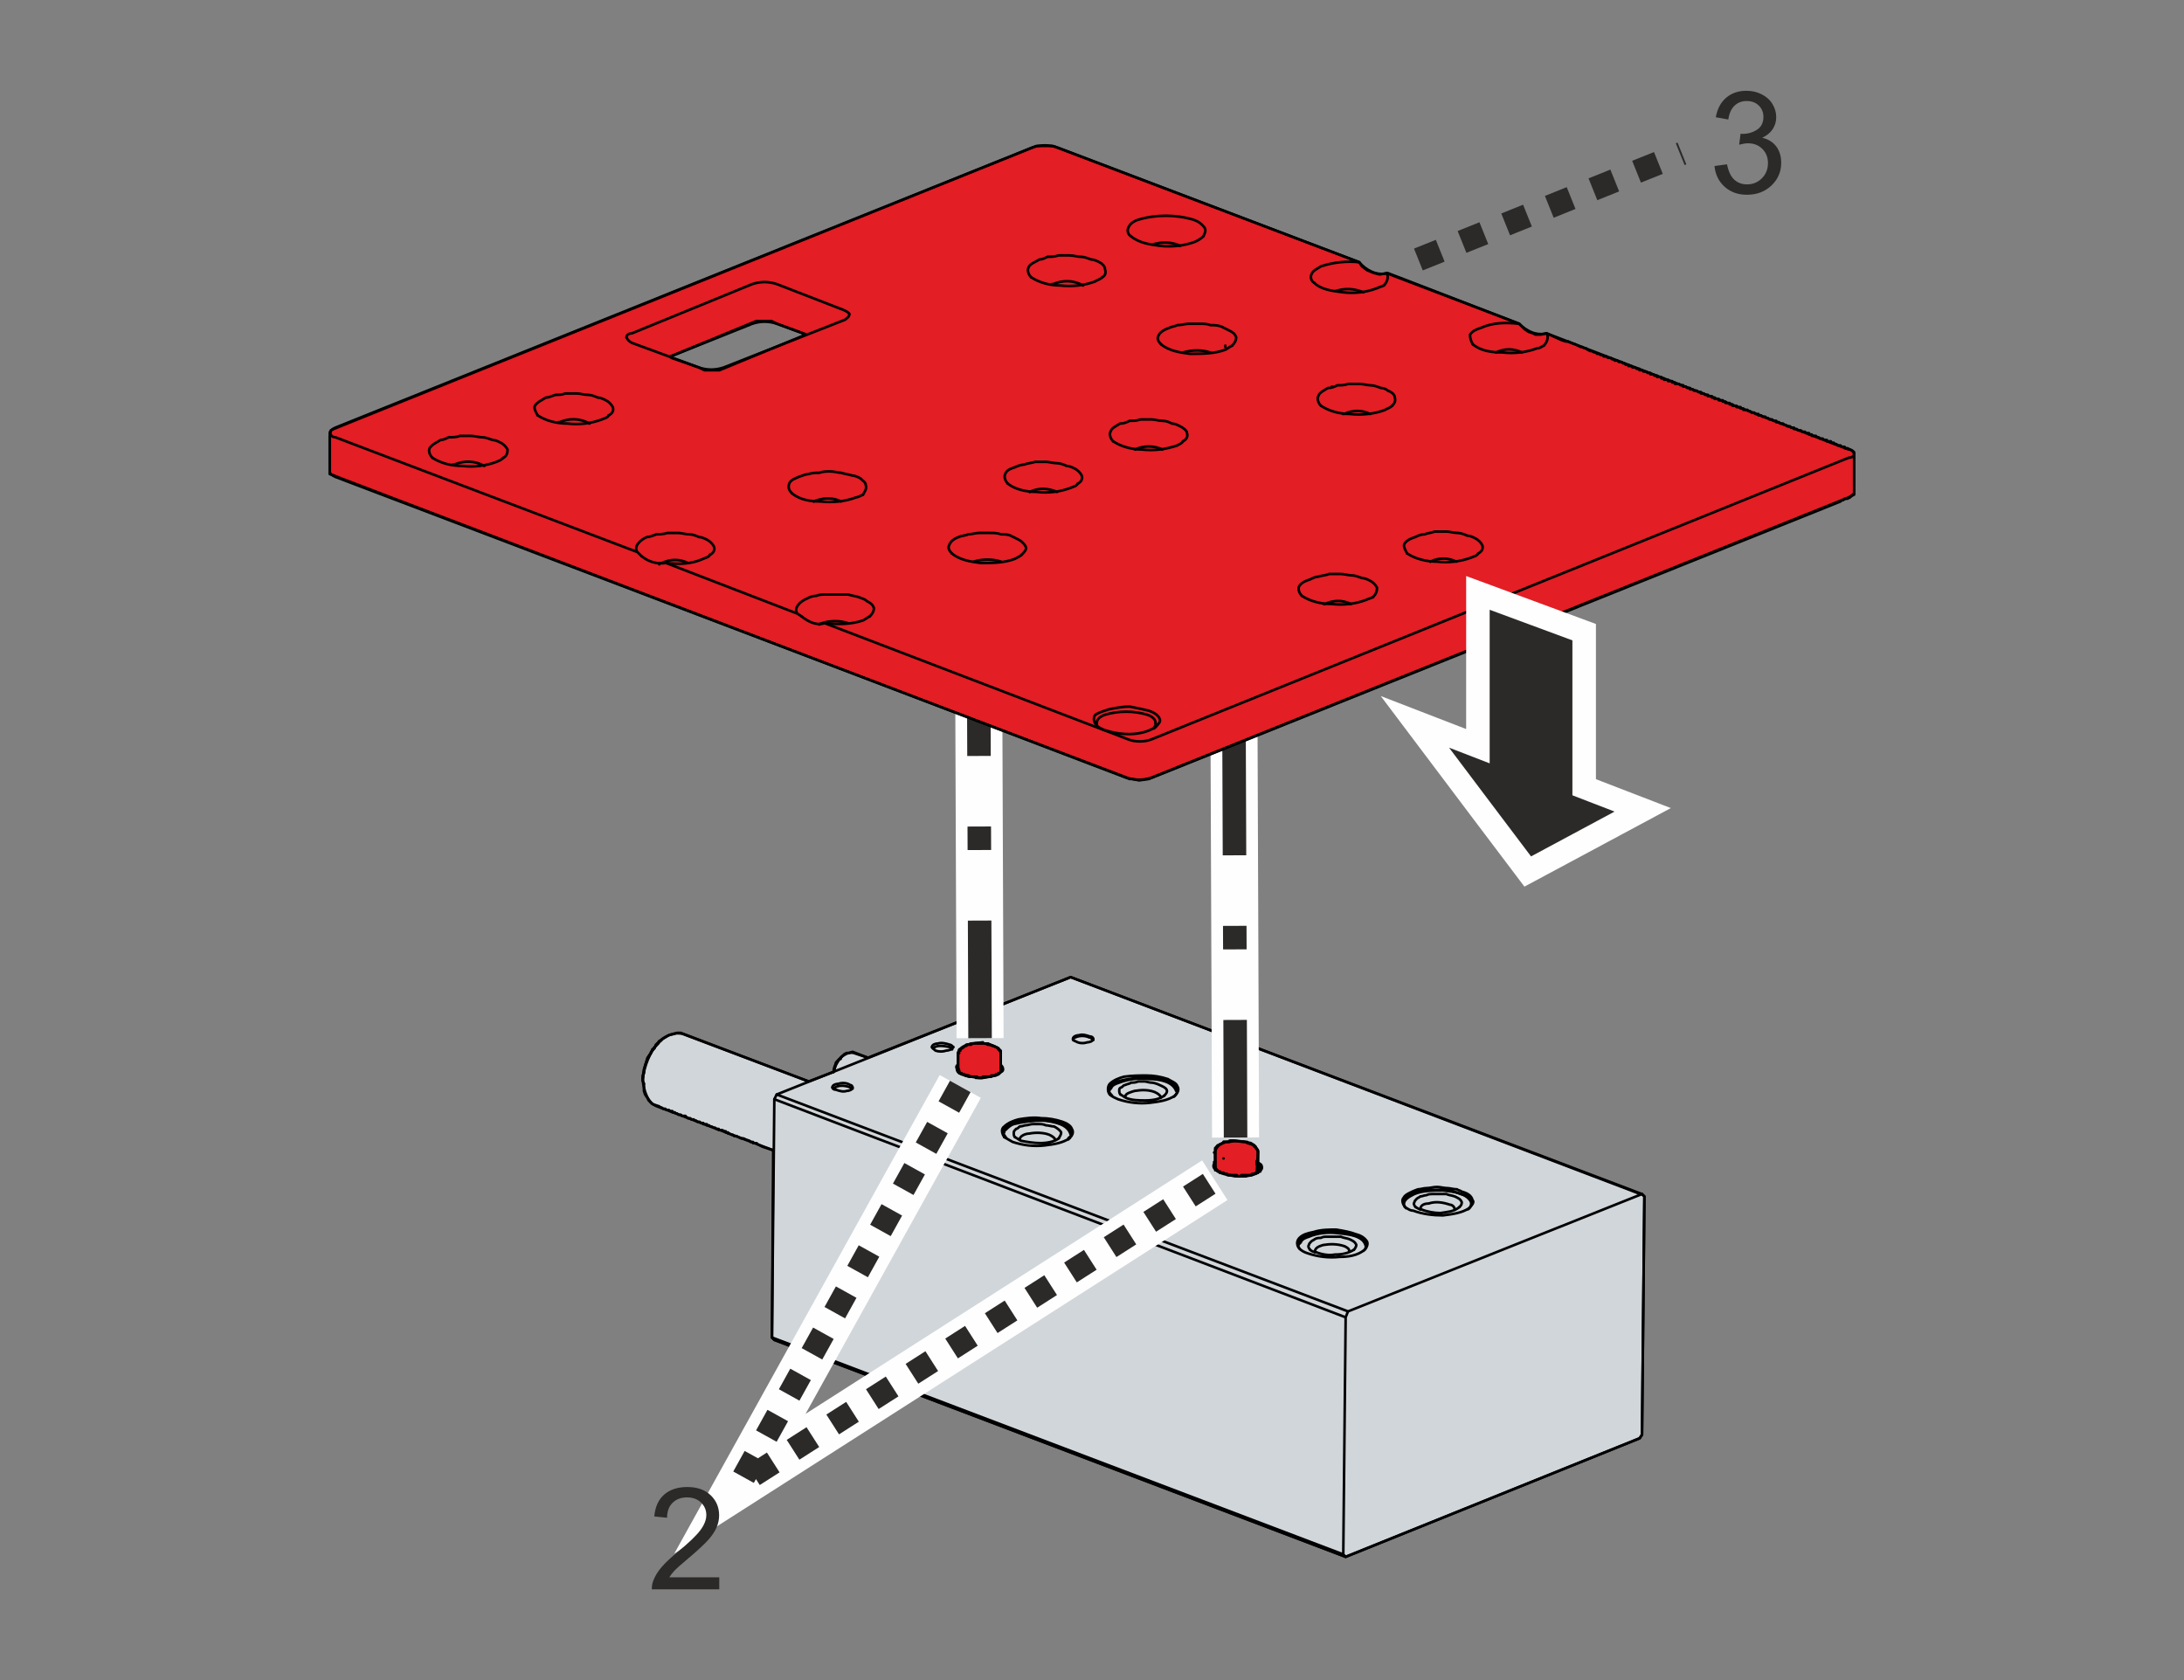 <?xml version="1.0" encoding="UTF-8"?>
<!DOCTYPE svg PUBLIC "-//W3C//DTD SVG 1.1//EN" "http://www.w3.org/Graphics/SVG/1.1/DTD/svg11.dtd">
<!-- Creator: Corel DESIGNER 2018 (64 Bit) -->
<svg xmlns="http://www.w3.org/2000/svg" xml:space="preserve" width="65mm" height="50mm" version="1.1" style="shape-rendering:geometricPrecision; text-rendering:geometricPrecision; image-rendering:optimizeQuality; fill-rule:evenodd; clip-rule:evenodd"
viewBox="0 0 6500 5000"
 xmlns:xlink="http://www.w3.org/1999/xlink">
 <rect x="0" y="0" width="6500" height="5000" fill="#808080" stroke="none"/>
 <defs>
  <style type="text/css">
   <![CDATA[
    .str3 {stroke:#FEFEFE;stroke-width:140;stroke-miterlimit:22.926}
    .str1 {stroke:#FEFEFE;stroke-width:140;stroke-linejoin:round;stroke-miterlimit:22.926}
    .str0 {stroke:black;stroke-width:7.62;stroke-linecap:round;stroke-linejoin:round;stroke-miterlimit:22.926}
    .str4 {stroke:#2B2A29;stroke-width:69.99;stroke-miterlimit:22.926;stroke-dasharray:69.99 69.99}
    .str5 {stroke:#2B2A29;stroke-width:69.99;stroke-linejoin:round;stroke-miterlimit:22.926;stroke-dasharray:69.99 69.99}
    .str2 {stroke:#2B2A29;stroke-width:69.99;stroke-linejoin:round;stroke-miterlimit:22.926;stroke-dasharray:349.95 209.97 69.99 209.97}
    .str6 {stroke:#FEFEFE;stroke-width:140;stroke-miterlimit:22.926}
    .fil2 {fill:none}
    .fil4 {fill:#2B2A29}
    .fil1 {fill:#E31E24}
    .fil0 {fill:#D1D6DA}
    .fil3 {fill:#2B2A29;fill-rule:nonzero}
   ]]>
  </style>
 </defs>
 <g id="Ebene_x0020_1">
  <path id="AL8021-0x11_x0020__x0025_1" class="fil0 str0" d="M4872.78 3550.03l-1686.28 -642.05 0 0 -603.25 239.88 0 0 0 0 -45.86 -17.63 0 0 -10.58 3.52 0 0 -7.06 0 0 0 -7.05 3.53 0 0 -3.53 3.53 0 0 -3.53 3.53 0 0 0 0 0 0 0 0 0 0 0 0 -3.52 3.52 0 0 0 0 0 0 0 0 0 0 0 0 0 0 0 0 0 0 0 0 0 0 0 0 0 0 0 0 0 3.53 -3.53 0 0 0 0 0 0 0 0 0 0 0 -10.59 10.59 0 0 -3.52 17.63 0 0 0 -3.52 0 0 0 3.52 0 0 0 0 -3.53 10.59 0 0 0 0 -74.08 28.22 0 0 0 0 -381 -144.64 0 0 0 0 -10.59 0 0 0 -10.58 3.53 0 0 -14.11 3.53 0 0 -17.64 10.58 0 0 0 0 0 0 -7.06 7.06 0 0 -3.52 0 0 0 0 3.52 0 0 0 0 0 0 0 0 0 0 0 0 0 0 0 0 0 0 0 0 0 0 0 0 0 0 0 0 0 0 0 0 -3.53 0 0 0 0 0 0 0 0 0 0 0 0 0 0 3.53 0 0 0 0 0 0 0 0 0 0 0 0 0 0 0 0 0 0 0 0 -3.53 0 0 0 0 0 0 0 0 0 0 0 0 0 0 3.53 0 0 0 0 0 0 0 0 0 0 0 0 0 0 0 0 0 0 0 0 0 0 0 0 -3.53 0 0 0 0 0 0 3.53 0 0 0 0 0 0 0 0 0 0 0 0 0 0 0 0 0 0 0 0 0 0 0 0 0 0 0 0 0 0 0 0 0 0 0 0 0 0 0 0 0 0 0 0 0 0 0 0 0 0 -3.53 3.52 0 0 0 0 0 0 0 0 0 0 0 0 0 0 0 0 0 0 0 0 0 0 0 0 0 3.53 0 0 0 0 0 0 0 0 0 0 0 0 0 0 0 0 -3.52 0 0 0 0 0 0 0 0 0 0 0 0 0 0 0 0 3.53 0 0 -3.53 0 0 0 0 0 0 3.53 0 0 -3.53 3.53 0 0 0 0 0 0 0 0 0 0 0 0 0 0 0 3.52 0 0 0 0 0 0 -10.58 14.11 0 0 -7.06 24.7 0 0 -3.53 10.58 0 0 0 3.53 0 0 0 7.06 0 0 -3.52 7.05 0 0 0 7.06 0 0 0 0 0 7.05 0 0 0 0 0 0 3.52 10.59 0 0 0 10.58 0 0 0 10.58 0 0 3.53 10.59 0 0 7.06 10.58 0 0 3.53 7.05 0 0 10.58 10.59 0 0 21.17 7.05 0 0 3.52 3.53 0 0 0 0 0 0 0 0 0 0 3.53 0 0 0 3.53 3.53 0 0 0 0 0 0 0 0 0 0 3.53 0 0 0 0 0 0 0 3.52 0 0 0 0 0 0 0 3.53 3.53 0 0 0 0 0 0 0 0 0 0 0 0 0 0 3.53 0 0 0 0 0 0 0 0 0 0 0 3.53 0 0 0 3.53 3.52 0 0 0 0 0 0 0 0 0 0 3.52 0 0 0 3.53 0 0 0 0 0 0 3.53 0 0 0 0 3.53 0 0 0 0 0 0 0 0 0 0 0 0 0 0 0 3.53 0 0 0 0 0 0 0 0 0 0 0 3.52 3.53 0 0 3.53 0 0 0 0 0 0 0 0 0 0 0 3.53 3.53 0 0 3.53 0 0 0 0 0 0 0 0 0 0 0 3.53 0 0 0 3.52 3.53 0 0 0 0 0 0 0 0 0 0 0 0 0 0 3.53 0 0 0 3.53 0 0 0 3.53 0 0 3.52 0 0 0 0 0 0 0 0 3.52 0 0 0 0 0 0 0 0 0 0 0 3.53 3.53 0 0 3.53 0 0 0 0 0 0 0 0 0 0 0 0 0 0 0 3.53 0 0 0 3.53 3.53 0 0 3.52 0 0 0 0 0 0 0 0 0 0 0 3.53 0 0 0 0 0 0 0 0 0 0 0 3.53 3.53 0 0 0 0 0 0 0 0 0 0 3.53 0 0 0 0 0 0 0 0 0 0 0 0 0 0 0 3.52 3.52 0 0 7.06 0 0 0 0 0 0 0 0 0 0 0 0 0 0 0 3.53 3.53 0 0 3.53 0 0 0 0 0 0 0 0 0 0 0 3.52 0 0 0 0 3.53 0 0 0 0 0 0 0 0 0 0 3.53 0 0 0 7.06 0 0 0 0 0 0 3.53 0 0 0 0 0 0 0 0 3.52 0 0 0 3.53 0 0 0 0 0 0 0 0 0 0 0 3.53 3.53 0 0 0 0 0 0 0 0 0 0 0 0 0 0 3.53 0 0 0 7.05 3.52 0 0 0 0 0 0 0 0 0 0 0 0 0 0 3.53 0 0 0 3.53 3.53 0 0 0 0 0 0 0 0 0 0 3.53 0 0 0 0 0 0 0 3.52 0 0 0 0 0 0 0 0 3.53 0 0 7.06 0 0 0 0 0 0 0 0 0 0 0 0 0 0 0 3.53 0 0 0 7.05 3.53 0 0 3.53 0 0 0 0 0 0 3.52 0 0 0 0 3.53 0 0 0 3.53 0 0 0 0 0 0 0 0 0 0 0 0 3.53 0 0 3.52 0 0 0 7.06 3.53 0 0 0 0 0 0 3.53 0 0 0 0 0 0 0 0 0 0 0 3.53 3.53 0 0 7.05 0 0 0 0 0 0 0 7.06 3.53 0 0 0 0 0 0 7.05 3.52 0 0 7.06 0 0 0 0 0 0 0 7.05 3.53 0 0 0 0 0 0 10.59 3.53 0 0 3.52 3.53 0 0 0 0 0 0 7.06 0 0 0 0 3.52 0 0 10.58 0 0 0 3.53 3.53 0 0 0 0 0 0 7.06 3.53 0 0 0 0 0 0 7.05 3.53 0 0 31.75 10.58 0 0 0 0 -3.53 557.39 0 0 0 0 7.06 7.06 0 0 1700.39 645.58 0 0 874.89 -352.78 0 0 0 0 7.05 -10.58 0 0 7.06 -709.09 0 0 0 0 -7.06 -7.05 0 0 0 0 -14.11 -3.53zm-1968.5 -444.5l21.17 0 0 0 0 0 0 0 0 0 3.53 0 0 0 7.05 0 0 0 0 0 0 0 0 0 0 0 0 0 0 0 3.53 0 0 0 0 0 0 0 0 0 7.06 3.53 0 0 0 0 0 0 0 0 0 0 10.58 3.53 14.11 7.05 7.06 14.11 0 7.06 0 3.53 0 0 0 0 0 0 0 0 0 0 0 0 0 0 0 0 0 0 0 0 0 0 0 0 0 3.52 0 0 0 0 0 0 0 0 0 0 0 0 0 0 0 0 0 0 0 0 0 0 0 0 0 0 0 0 0 0 0 0 0 0 0 0 0 0 0 3.53 0 0 0 0 0 0 0 0 0 0 0 0 0 0 0 0 0 0 0 0 0 0 0 0 0 0 0 3.53 0 0 0 0 0 0 0 0 0 0 0 0 0 0 0 0 0 0 0 0 0 0 0 0 0 0 0 3.53 0 0 0 0 0 0 0 0 0 0 0 0 0 0 0 0 0 0 0 0 0 0 0 3.53 0 0 0 0 0 0 0 0 0 0 0 0 0 0 0 0 0 0 0 0 0 0 0 0 0 0 0 3.52 0 0 0 0 0 0 0 0 0 0 0 3.53 0 0 0 3.53 0 0 0 0 0 0 0 0 0 0 0 0 0 0 0 0 0 0 0 0 0 0 0 0 3.52 3.53 0 0 0 0 -3.52 0 0 0 0 7.05 0 0 0 0 0 0 0 0 0 0 0 0 0 0 0 0 0 0 0 3.53 0 0 0 0 0 0 0 0 0 0 0 3.53 0 0 0 0 0 0 0 0 0 0 0 0 0 0 -3.53 3.53 0 0 0 0 0 0 0 0 -3.53 3.52 -14.11 3.53 0 0 -17.64 3.53 0 0 0 0 0 0 0 0 -17.64 3.53 0 0 0 0 0 0 0 0 0 0 0 0 0 0 0 0 -3.53 0 0 0 0 0 -3.52 0 0 0 0 0 0 0 0 0 0 0 -3.53 0 0 0 0 0 0 0 0 0 -7.06 0 0 0 0 0 0 -3.53 0 0 0 0 0 0 0 0 0 0 -3.53 0 0 0 0 0 0 0 0 0 -3.52 0 0 0 -3.53 0 0 0 0 0 0 0 0 0 0 0 -3.53 0 0 0 0 0 -7.05 0 0 0 -10.59 -3.53 0 0 0 0 0 0 0 0 -10.58 -3.53 0 0 -7.06 -3.52 0 0 0 0 0 -3.53 0 0 -3.52 -3.53 0 0 0 0 0 -3.53 0 0 0 0 0 -3.53 0 0 0 -3.52 0 0 0 0 0 0 0 0 0 0 0 0 0 0 0 0 0 0 0 0 0 0 0 -3.53 0 0 0 0 0 0 0 0 0 0 0 0 0 0 0 0 0 -3.53 0 0 0 0 0 0 0 0 0 0 0 0 0 0 0 0 0 0 0 0 0 0 0 0 0 0 0 0 0 0 0 0 0 0 0 0 0 0 3.52 -3.53 0 0 0 0 -3.52 0 0 0 0 0 0 0 0 0 0 0 0 0 0 0 0 0 0 -3.52 0 0 0 -3.53 0 0 0 0 0 0 0 0 0 -3.53 0 0 0 0 0 0 0 0 0 0 0 0 0 0 0 0 0 0 0 0 0 0 0 0 0 0 0 0 0 -3.53 0 0 0 0 0 0 0 0 0 0 0 0 0 0 0 0 0 0 0 0 0 0 0 0 0 0 0 -3.53 0 0 0 0 0 0 0 0 0 0 0 0 0 0 0 0 0 0 0 0 0 0 0 0 0 0 0 0 0 0 0 -3.52 0 0 0 0 0 0 0 0 0 0 0 0 0 0 0 -3.53 0 0 0 0 0 0 0 0 0 0 0 0 0 0 0 0 0 0 0 0 0 0 0 0 0 0 0 0 0 0 0 0 0 0 0 -3.53 0 0 0 0 0 0 0 0 0 0 0 0 0 0 0 0 0 0 0 0 0 0 0 0 0 0 0 0 0 0 0 -3.53 0 0 0 0 0 0 0 0 0 0 0 0 0 0 0 0 0 0 0 0 0 0 0 0 0 0 3.52 0 0 0 0 0 0 0 0 0 0 0 0 0 0 0 0 0 0 0 0 0 0 0 0 -3.52 0 0 0 0 0 0 0 0 0 0 0 0 0 0 0 0 0 0 0 0 0 0 0 0 0 0 0 0 0 0 0 0 0 0 0 0 0 0 0 -3.53 0 0 0 0 0 0 0 0 0 0 0 0 0 0 0 0 0 -3.53 0 0 0 0 0 0 0 0 3.53 0 0 0 0 0 0 0 0 0 14.11 -10.58 0 0 0 0 0 0 0 0 0 0 0 0 0 0 0 0 0 0 3.53 0 0 0 0 0 0 0 0 -3.53 0 0 0 0 0 0 3.53 0 0 0 0 0 0 0 0 0 0 0 0 0 0 0 3.53 0 0 0 0 0 0 0 7.05 -3.53 0 0 0 0 0 0 0 0 0 0 0 0 0 0 0 0 0 0 0 0 3.53 0 0 0 3.53 0 0 0 28.22 -3.53 0 0 0 0 -21.17 3.53zm839.61 363.36l0 21.17 0 0 -7.05 3.53 0 0 -3.53 0 0 0 -7.06 3.52 0 0 -3.52 0 0 0 0 0 0 0 0 0 0 0 0 0 0 0 -3.53 0 0 0 0 0 0 0 0 0 0 0 0 0 0 0 0 0 -3.53 0 0 0 0 0 0 0 0 0 0 0 -3.53 0 0 0 0 0 -3.53 3.53 0 0 0 0 0 0 0 0 -3.52 0 0 0 0 0 0 -3.53 0 0 -3.53 3.53 0 0 -3.53 0 0 0 0 0 0 -3.53 0 0 0 0 0 0 0 0 0 0 -7.05 3.53 0 0 0 0 0 0 0 0 0 0 0 0 0 0 0 0 0 0 -3.53 0 0 0 0 0 -3.53 0 0 0 0 0 0 0 0 0 0 0 -3.53 0 0 0 0 0 0 -3.53 0 0 0 0 -3.53 3.53 0 0 0 0 0 0 -21.16 -3.53 0 0 0 0 0 0 0 0 0 0 0 0 0 0 0 0 0 0 -3.53 -3.52 0 0 0 0 -3.53 0 0 0 0 0 0 0 0 0 0 0 -3.53 0 0 0 0 0 0 0 0 0 -14.11 -7.06 0 0 0 0 0 3.53 0 0 0 -3.53 0 0 -3.52 0 0 0 0 0 -7.06 -3.53 0 0 0 0 -3.53 -3.52 0 0 0 0 0 0 0 -7.06 0 0 0 0 -3.53 -3.53 0 0 3.53 -3.53 0 0 0 -3.52 0 0 0 0 0 0 0 0 0 0 0 0 0 0 0 0 0 0 0 0 0 0 -3.53 -3.53 0 0 0 0 3.53 0 0 0 0 0 0 0 0 0 0 0 0 0 0 0 0 0 0 -3.53 0 0 0 0 0 0 0 0 0 0 0 0 0 0 0 0 0 0 0 0 0 0 0 -3.53 0 0 0 0 0 0 0 0 0 0 0 0 0 0 0 0 0 0 0 0 0 0 0 0 0 0 0 0 0 0 0 0 0 0 0 -3.52 0 0 0 0 0 0 0 0 0 0 0 0 0 0 0 -3.53 0 0 0 0 0 -3.53 0 0 0 0 0 0 0 0 0 0 0 0 0 0 0 0 0 0 0 -3.53 0 0 0 0 0 0 0 0 0 0 0 0 0 0 0 0 0 0 0 0 0 -3.53 0 0 -3.53 -3.52 0 0 3.53 0 0 0 0 0 0 -3.53 0 0 0 0 0 0 0 0 0 0 0 0 0 -10.58 0 0 0 0 0 3.52 0 0 0 -3.52 0 0 3.53 0 0 0 0 0 0 0 0 0 0 -3.53 0 0 3.53 0 0 0 0 -3.53 0 0 0 0 0 0 0 0 0 0 3.53 0 0 0 3.52 -3.53 0 0 0 0 0 0 0 0 3.53 0 0 0 0 0 3.53 -3.53 0 0 0 0 0 0 0 0 0 0 0 0 0 0 0 0 0 0 3.53 0 0 0 0 0 0 0 0 -3.52 0 0 0 0 0 0 0 0 0 0 3.52 0 0 0 0 0 0 0 0 0 0 0 0 0 3.53 0 0 0 0 0 0 0 3.53 0 0 0 0 0 0 0 0 0 0 0 0 0 0 0 0 0 0 0 0 0 0 0 3.53 0 0 0 0 0 0 0 0 0 0 0 3.53 -3.53 0 0 0 0 3.52 0 0 0 0 0 0 0 0 0 0 0 3.53 0 0 0 0 0 0 0 0 0 3.53 0 0 0 0 0 0 0 35.28 3.53 17.64 3.52 10.58 7.06 10.58 14.11 0 28.22 0 3.53 0 0 0 0 0 0 0 0 0 3.53 0 0 0 0 0 0 0 0 0 0 0 0 0 0 0 0 -3.53 3.53 0 0 0 0 3.53 3.52 0 0 0 0 0 3.53z"/>
  <polygon id="Stift_Linearmotor_x0020__x0025_4" class="fil1 str0" points="2851.37,3140.81 2851.37,3151.39 2851.37,3151.39 2851.37,3151.39 2851.37,3151.39 2851.37,3151.39 2851.37,3172.56 2851.37,3172.56 2851.37,3172.56 2851.37,3172.56 2851.37,3172.56 2851.37,3172.56 2851.37,3172.56 2851.37,3172.56 2851.37,3172.56 2851.37,3179.61 2851.37,3179.61 2851.37,3179.61 2851.37,3176.09 2851.37,3176.09 2854.89,3186.67 2854.89,3186.67 2854.89,3190.2 2854.89,3190.2 2854.89,3190.2 2854.89,3190.2 2854.89,3193.73 2854.89,3193.73 2858.42,3193.73 2858.42,3193.73 2858.42,3193.73 2858.42,3193.73 2858.42,3193.73 2861.95,3193.73 2861.95,3193.73 2861.95,3193.73 2861.95,3193.73 2861.95,3193.73 2861.95,3193.73 2861.95,3193.73 2861.95,3193.73 2861.95,3193.73 2861.95,3193.73 2861.95,3193.73 2861.95,3193.73 2861.95,3193.73 2865.48,3197.25 2865.48,3197.25 2865.48,3197.25 2865.48,3197.25 2865.48,3197.25 2865.48,3197.25 2865.48,3197.25 2865.48,3197.25 2869,3197.25 2869,3197.25 2869,3197.25 2869,3197.25 2869,3197.25 2869,3197.25 2869,3197.25 2869,3197.25 2869,3197.25 2869,3197.25 2869,3197.25 2869,3197.25 2869,3197.25 2869,3197.25 2872.53,3200.78 2872.53,3200.78 2872.53,3200.78 2872.53,3200.78 2872.53,3200.78 2872.53,3200.78 2876.06,3200.78 2876.06,3200.78 2876.06,3200.78 2876.06,3200.78 2876.06,3200.78 2876.06,3200.78 2876.06,3200.78 2876.06,3200.78 2876.06,3200.78 2876.06,3200.78 2876.06,3200.78 2876.06,3200.78 2879.59,3200.78 2879.59,3200.78 2879.59,3200.78 2879.59,3200.78 2879.59,3200.78 2879.59,3200.78 2883.12,3200.78 2883.12,3200.78 2883.12,3200.78 2883.12,3200.78 2883.12,3200.78 2883.12,3200.78 2883.12,3200.78 2883.12,3200.78 2883.12,3200.78 2883.12,3200.78 2883.12,3200.78 2883.12,3200.78 2886.64,3204.31 2886.64,3204.31 2886.64,3204.31 2886.64,3204.31 2886.64,3204.31 2886.64,3204.31 2890.17,3204.31 2890.17,3204.31 2890.17,3204.31 2890.17,3204.31 2890.17,3204.31 2890.17,3204.31 2890.17,3204.31 2893.7,3204.31 2893.7,3204.31 2893.7,3204.31 2893.7,3204.31 2893.7,3204.31 2893.7,3204.31 2893.7,3204.31 2897.23,3204.31 2897.23,3204.31 2897.23,3204.31 2897.23,3204.31 2897.23,3204.31 2897.23,3204.31 2900.75,3204.31 2900.75,3204.31 2900.75,3204.31 2900.75,3204.31 2900.75,3204.31 2900.75,3204.31 2900.75,3204.31 2900.75,3204.31 2900.75,3204.31 2904.28,3204.31 2904.28,3204.31 2904.28,3204.31 2904.28,3204.31 2904.28,3204.31 2904.28,3204.31 2904.28,3204.31 2904.28,3204.31 2904.28,3204.31 2904.28,3204.31 2904.28,3204.31 2907.81,3204.31 2907.81,3204.31 2907.81,3204.31 2907.81,3204.31 2907.81,3204.31 2907.81,3204.31 2911.34,3207.84 2911.34,3207.84 2911.34,3207.84 2911.34,3207.84 2911.34,3207.84 2911.34,3207.84 2914.87,3207.84 2914.87,3207.84 2914.87,3207.84 2914.87,3207.84 2914.87,3207.84 2914.87,3207.84 2914.87,3207.84 2914.87,3207.84 2914.87,3207.84 2914.87,3207.84 2914.87,3207.84 2918.39,3207.84 2918.39,3207.84 2918.39,3207.84 2921.92,3207.84 2921.92,3207.84 2921.92,3207.84 2921.92,3207.84 2921.92,3207.84 2921.92,3207.84 2921.92,3207.84 2921.92,3207.84 2921.92,3207.84 2921.92,3207.84 2921.92,3207.84 2921.92,3207.84 2921.92,3207.84 2921.92,3207.84 2925.45,3204.31 2925.45,3204.31 2925.45,3204.31 2928.98,3204.31 2928.98,3204.31 2928.98,3204.31 2928.98,3204.31 2928.98,3204.31 2928.98,3204.31 2928.98,3204.31 2928.98,3204.31 2928.98,3204.31 2928.98,3204.31 2928.98,3204.31 2932.5,3204.31 2932.5,3204.31 2932.5,3204.31 2932.5,3204.31 2932.5,3204.31 2932.5,3204.31 2932.5,3204.31 2936.03,3204.31 2936.03,3204.31 2936.03,3204.31 2936.03,3204.31 2936.03,3204.31 2936.03,3204.31 2936.03,3204.31 2936.03,3204.31 2936.03,3204.31 2939.56,3204.31 2939.56,3204.31 2939.56,3204.31 2939.56,3204.31 2939.56,3204.31 2939.56,3204.31 2939.56,3204.31 2939.56,3204.31 2939.56,3204.31 2939.56,3204.31 2943.09,3204.31 2943.09,3204.31 2946.62,3204.31 2946.62,3204.31 2946.62,3204.31 2946.62,3204.31 2946.62,3204.31 2946.62,3204.31 2946.62,3204.31 2946.62,3204.31 2946.62,3204.31 2946.62,3204.31 2950.14,3204.31 2950.14,3204.31 2950.14,3200.78 2950.14,3200.78 2950.14,3200.78 2950.14,3200.78 2950.14,3200.78 2950.14,3200.78 2950.14,3200.78 2953.67,3200.78 2953.67,3200.78 2953.67,3200.78 2953.67,3200.78 2953.67,3200.78 2953.67,3200.78 2953.67,3200.78 2953.67,3200.78 2957.2,3200.78 2957.2,3200.78 2957.2,3200.78 2957.2,3200.78 2957.2,3200.78 2957.2,3200.78 2957.2,3200.78 2960.73,3200.78 2960.73,3200.78 2960.73,3200.78 2960.73,3200.78 2960.73,3200.78 2960.73,3200.78 2960.73,3200.78 2960.73,3200.78 2960.73,3200.78 2960.73,3200.78 2960.73,3200.78 2960.73,3200.78 2960.73,3200.78 2964.25,3200.78 2964.25,3200.78 2964.25,3200.78 2964.25,3197.25 2964.25,3197.25 2964.25,3197.25 2964.25,3197.25 2964.25,3197.25 2964.25,3197.25 2967.78,3197.25 2967.78,3197.25 2967.78,3197.25 2967.78,3197.25 2967.78,3197.25 2967.78,3197.25 2967.78,3197.25 2967.78,3197.25 2967.78,3197.25 2967.78,3197.25 2967.78,3197.25 2967.78,3197.25 2967.78,3197.25 2971.31,3197.25 2971.31,3197.25 2971.31,3197.25 2971.31,3193.73 2971.31,3193.73 2971.31,3193.73 2974.84,3193.73 2974.84,3193.73 2974.84,3193.73 2974.84,3193.73 2974.84,3193.73 2978.37,3190.2 2978.37,3190.2 2978.37,3190.2 2978.37,3190.2 2978.37,3190.2 2978.37,3190.2 2978.37,3186.67 2978.37,3186.67 2978.37,3186.67 2978.37,3186.67 2978.37,3186.67 2978.37,3186.67 2978.37,3186.67 2978.37,3186.67 2978.37,3186.67 2978.37,3183.14 2978.37,3183.14 2978.37,3183.14 2978.37,3183.14 2978.37,3183.14 2978.37,3183.14 2978.37,3183.14 2978.37,3183.14 2978.37,3183.14 2978.37,3183.14 2978.37,3183.14 2978.37,3147.86 2978.37,3147.86 2978.37,3147.86 2978.37,3147.86 2978.37,3147.86 2978.37,3147.86 2978.37,3147.86 2978.37,3147.86 2978.37,3147.86 2978.37,3147.86 2978.37,3144.34 2978.37,3144.34 2978.37,3144.34 2978.37,3144.34 2978.37,3144.34 2978.37,3144.34 2978.37,3144.34 2978.37,3144.34 2978.37,3144.34 2978.37,3137.28 2978.37,3137.28 2978.37,3126.7 2978.37,3126.7 2974.84,3126.7 2974.84,3126.7 2974.84,3123.17 2974.84,3123.17 2974.84,3123.17 2974.84,3123.17 2971.31,3123.17 2971.31,3123.17 2971.31,3119.64 2971.31,3119.64 2971.31,3119.64 2971.31,3119.64 2971.31,3119.64 2971.31,3119.64 2971.31,3119.64 2971.31,3119.64 2971.31,3119.64 2971.31,3119.64 2964.25,3116.11 2964.25,3116.11 2964.25,3116.11 2939.56,3105.53 2939.56,3105.53 2939.56,3105.53 2943.09,3109.06 2943.09,3109.06 2939.56,3109.06 2939.56,3109.06 2939.56,3105.53 2939.56,3105.53 2936.03,3105.53 2936.03,3105.53 2936.03,3105.53 2936.03,3105.53 2936.03,3105.53 2936.03,3105.53 2928.98,3105.53 2928.98,3105.53 2928.98,3105.53 2932.5,3105.53 2932.5,3105.53 2928.98,3105.53 2928.98,3105.53 2914.87,3105.53 2914.87,3105.53 2914.87,3105.53 2914.87,3105.53 2911.34,3105.53 2911.34,3105.53 2904.28,3105.53 2904.28,3105.53 2897.23,3105.53 2897.23,3105.53 2886.64,3109.06 2886.64,3109.06 2886.64,3109.06 2890.17,3109.06 2890.17,3109.06 2886.64,3109.06 2886.64,3109.06 2886.64,3109.06 2886.64,3109.06 2883.12,3109.06 2883.12,3109.06 2879.59,3109.06 2879.59,3109.06 2876.06,3112.59 2876.06,3112.59 2876.06,3112.59 2879.59,3109.06 2879.59,3109.06 2876.06,3112.59 2876.06,3112.59 2876.06,3112.59 2876.06,3112.59 2876.06,3112.59 2876.06,3112.59 2872.53,3112.59 2872.53,3112.59 2872.53,3112.59 2872.53,3112.59 2872.53,3112.59 2872.53,3112.59 2872.53,3112.59 2872.53,3112.59 2872.53,3112.59 2872.53,3112.59 2869,3116.11 2869,3116.11 2858.42,3123.17 2858.42,3123.17 2858.42,3123.17 2858.42,3123.17 2858.42,3123.17 2858.42,3126.7 2858.42,3126.7 2858.42,3123.17 2858.42,3123.17 2854.89,3126.7 2854.89,3126.7 2854.89,3126.7 2854.89,3126.7 2851.37,3133.75 2851.37,3133.75 2851.37,3133.75 2854.89,3133.75 2854.89,3133.75 2851.37,3137.28 2851.37,3137.28 2851.37,3137.28 "/>
  <polygon id="Stift_Linearmotor_x0020__x0025_1" class="fil1 str0" points="3743.89,3490.06 3743.89,3468.89 3743.89,3468.89 3743.89,3465.36 3740.36,3461.84 3740.36,3461.84 3740.36,3461.84 3740.36,3461.84 3743.89,3458.31 3743.89,3458.31 3743.89,3458.31 3740.36,3458.31 3740.36,3458.31 3740.36,3458.31 3740.36,3454.78 3740.36,3454.78 3740.36,3454.78 3740.36,3454.78 3740.36,3454.78 3740.36,3454.78 3743.89,3454.78 3743.89,3454.78 3743.89,3426.56 3743.89,3426.56 3740.36,3419.5 3740.36,3419.5 3736.84,3415.98 3736.84,3415.98 3736.84,3412.45 3736.84,3412.45 3736.84,3412.45 3736.84,3412.45 3736.84,3412.45 3736.84,3412.45 3733.31,3412.45 3733.31,3412.45 3733.31,3412.45 3733.31,3412.45 3733.31,3412.45 3733.31,3412.45 3733.31,3408.92 3733.31,3408.92 3733.31,3408.92 3733.31,3408.92 3726.25,3405.39 3726.25,3405.39 3726.25,3405.39 3712.14,3401.86 3712.14,3401.86 3712.14,3398.34 3712.14,3398.34 3712.14,3398.34 3712.14,3398.34 3712.14,3398.34 3708.61,3398.34 3708.61,3398.34 3701.56,3398.34 3701.56,3398.34 3698.03,3398.34 3698.03,3398.34 3673.34,3394.81 3673.34,3394.81 3673.34,3394.81 3673.34,3394.81 3673.34,3394.81 3673.34,3394.81 3669.81,3394.81 3669.81,3394.81 3669.81,3394.81 3669.81,3394.81 3662.75,3394.81 3662.75,3394.81 3662.75,3394.81 3662.75,3394.81 3662.75,3394.81 3659.23,3398.34 3659.23,3398.34 3659.23,3398.34 3659.23,3398.34 3659.23,3398.34 3659.23,3398.34 3659.23,3398.34 3659.23,3398.34 3659.23,3398.34 3659.23,3398.34 3659.23,3398.34 3659.23,3398.34 3655.7,3398.34 3655.7,3398.34 3655.7,3398.34 3655.7,3398.34 3652.17,3398.34 3652.17,3398.34 3655.7,3398.34 3655.7,3398.34 3655.7,3398.34 3648.64,3398.34 3648.64,3398.34 3648.64,3398.34 3648.64,3398.34 3648.64,3398.34 3645.11,3398.34 3645.11,3398.34 3645.11,3398.34 3645.11,3398.34 3645.11,3398.34 3645.11,3398.34 3645.11,3398.34 3641.59,3398.34 3641.59,3398.34 3641.59,3398.34 3641.59,3398.34 3641.59,3401.86 3641.59,3401.86 3641.59,3401.86 3641.59,3401.86 3641.59,3401.86 3641.59,3401.86 3638.06,3401.86 3638.06,3401.86 3638.06,3401.86 3638.06,3401.86 3638.06,3401.86 3638.06,3401.86 3638.06,3401.86 3634.53,3405.39 3634.53,3405.39 3634.53,3405.39 3634.53,3405.39 3631,3405.39 3631,3405.39 3631,3405.39 3631,3405.39 3631,3405.39 3627.48,3408.92 3627.48,3408.92 3627.48,3408.92 3627.48,3408.92 3627.48,3408.92 3627.48,3408.92 3623.95,3408.92 3623.95,3408.92 3623.95,3408.92 3623.95,3408.92 3623.95,3408.92 3623.95,3408.92 3623.95,3408.92 3623.95,3408.92 3623.95,3408.92 3623.95,3408.92 3623.95,3408.92 3623.95,3408.92 3623.95,3408.92 3623.95,3408.92 3623.95,3408.92 3623.95,3408.92 3623.95,3412.45 3623.95,3412.45 3623.95,3412.45 3623.95,3412.45 3623.95,3412.45 3623.95,3412.45 3623.95,3412.45 3623.95,3412.45 3623.95,3412.45 3623.95,3412.45 3616.89,3419.5 3616.89,3419.5 3616.89,3426.56 3616.89,3426.56 3616.89,3426.56 3616.89,3465.36 3616.89,3465.36 3616.89,3465.36 3616.89,3465.36 3616.89,3468.89 3616.89,3468.89 3616.89,3475.95 3616.89,3475.95 3616.89,3475.95 3616.89,3475.95 3616.89,3475.95 3616.89,3475.95 3616.89,3475.95 3616.89,3475.95 3616.89,3479.48 3616.89,3479.48 3620.42,3479.48 3620.42,3479.48 3620.42,3483 3620.42,3483 3620.42,3483 3620.42,3483 3623.95,3483 3623.95,3483 3623.95,3483 3623.95,3483 3623.95,3483 3623.95,3483 3623.95,3483 3623.95,3483 3623.95,3486.53 3623.95,3486.53 3627.48,3486.53 3627.48,3486.53 3627.48,3486.53 3627.48,3486.53 3627.48,3486.53 3631,3486.53 3631,3486.53 3631,3486.53 3631,3486.53 3631,3486.53 3631,3486.53 3631,3486.53 3631,3486.53 3631,3486.53 3631,3490.06 3631,3490.06 3631,3490.06 3634.53,3490.06 3634.53,3490.06 3634.53,3490.06 3634.53,3490.06 3634.53,3490.06 3634.53,3490.06 3634.53,3490.06 3634.53,3490.06 3634.53,3490.06 3634.53,3490.06 3634.53,3490.06 3638.06,3490.06 3638.06,3490.06 3638.06,3490.06 3638.06,3490.06 3638.06,3490.06 3638.06,3490.06 3638.06,3490.06 3638.06,3490.06 3638.06,3490.06 3638.06,3490.06 3638.06,3490.06 3638.06,3490.06 3638.06,3490.06 3638.06,3490.06 3641.59,3490.06 3641.59,3490.06 3641.59,3490.06 3641.59,3490.06 3641.59,3490.06 3641.59,3490.06 3645.11,3493.59 3645.11,3493.59 3645.11,3493.59 3645.11,3493.59 3645.11,3493.59 3645.11,3493.59 3648.64,3493.59 3648.64,3493.59 3648.64,3493.59 3648.64,3493.59 3648.64,3493.59 3648.64,3493.59 3648.64,3493.59 3648.64,3493.59 3648.64,3493.59 3652.17,3493.59 3652.17,3493.59 3652.17,3493.59 3652.17,3497.11 3652.17,3497.11 3652.17,3497.11 3655.7,3497.11 3655.7,3497.11 3655.7,3497.11 3655.7,3497.11 3655.7,3497.11 3655.7,3497.11 3655.7,3497.11 3655.7,3497.11 3655.7,3497.11 3655.7,3497.11 3655.7,3497.11 3659.23,3497.11 3659.23,3497.11 3659.23,3497.11 3659.23,3497.11 3659.23,3497.11 3659.23,3497.11 3662.75,3497.11 3662.75,3497.11 3662.75,3497.11 3662.75,3497.11 3662.75,3497.11 3662.75,3497.11 3666.28,3497.11 3666.28,3497.11 3666.28,3497.11 3666.28,3497.11 3666.28,3497.11 3666.28,3497.11 3666.28,3497.11 3666.28,3497.11 3666.28,3497.11 3666.28,3497.11 3666.28,3497.11 3669.81,3497.11 3669.81,3497.11 3669.81,3497.11 3669.81,3497.11 3669.81,3497.11 3669.81,3497.11 3673.34,3497.11 3673.34,3497.11 3673.34,3497.11 3673.34,3497.11 3673.34,3497.11 3673.34,3497.11 3673.34,3497.11 3673.34,3497.11 3673.34,3497.11 3673.34,3497.11 3673.34,3497.11 3676.86,3497.11 3676.86,3497.11 3676.86,3497.11 3676.86,3497.11 3676.86,3497.11 3676.86,3497.11 3676.86,3497.11 3680.39,3497.11 3680.39,3497.11 3680.39,3497.11 3680.39,3497.11 3680.39,3497.11 3680.39,3497.11 3680.39,3497.11 3683.92,3500.64 3683.92,3500.64 3683.92,3500.64 3683.92,3500.64 3683.92,3500.64 3683.92,3500.64 3683.92,3500.64 3683.92,3500.64 3683.92,3500.64 3683.92,3500.64 3683.92,3500.64 3687.45,3500.64 3687.45,3500.64 3687.45,3500.64 3690.98,3500.64 3690.98,3500.64 3690.98,3500.64 3690.98,3500.64 3690.98,3500.64 3690.98,3500.64 3690.98,3500.64 3690.98,3500.64 3690.98,3500.64 3690.98,3500.64 3690.98,3500.64 3690.98,3500.64 3690.98,3500.64 3690.98,3500.64 3694.5,3497.11 3694.5,3497.11 3698.03,3497.11 3698.03,3497.11 3698.03,3497.11 3698.03,3497.11 3698.03,3497.11 3698.03,3497.11 3698.03,3497.11 3698.03,3497.11 3698.03,3497.11 3698.03,3497.11 3701.56,3497.11 3701.56,3497.11 3701.56,3497.11 3701.56,3497.11 3701.56,3497.11 3701.56,3497.11 3705.09,3497.11 3705.09,3497.11 3705.09,3497.11 3705.09,3497.11 3705.09,3497.11 3705.09,3497.11 3705.09,3497.11 3705.09,3497.11 3705.09,3497.11 3708.61,3497.11 3708.61,3497.11 3708.61,3497.11 3708.61,3497.11 3708.61,3497.11 3708.61,3497.11 3708.61,3497.11 3708.61,3497.11 3708.61,3497.11 3712.14,3497.11 3712.14,3497.11 3712.14,3497.11 3712.14,3497.11 3712.14,3497.11 3712.14,3497.11 3712.14,3497.11 3715.67,3497.11 3715.67,3497.11 3715.67,3497.11 3715.67,3497.11 3715.67,3497.11 3715.67,3497.11 3715.67,3497.11 3715.67,3497.11 3715.67,3497.11 3715.67,3497.11 3719.2,3497.11 3719.2,3497.11 3719.2,3497.11 3719.2,3497.11 3719.2,3497.11 3719.2,3497.11 3719.2,3497.11 3719.2,3497.11 3719.2,3497.11 3719.2,3497.11 3719.2,3497.11 3722.73,3497.11 3722.73,3497.11 3722.73,3497.11 3722.73,3497.11 3722.73,3497.11 3722.73,3497.11 3722.73,3497.11 3722.73,3497.11 3722.73,3497.11 3722.73,3497.11 3726.25,3493.59 3726.25,3493.59 3726.25,3493.59 3726.25,3493.59 3726.25,3493.59 3726.25,3493.59 3726.25,3493.59 3726.25,3493.59 3726.25,3493.59 3726.25,3493.59 3726.25,3493.59 3729.78,3493.59 3729.78,3493.59 3729.78,3493.59 3729.78,3493.59 3729.78,3493.59 3729.78,3493.59 3729.78,3493.59 3729.78,3493.59 3729.78,3493.59 3733.31,3493.59 3733.31,3493.59 3733.31,3493.59 3733.31,3493.59 3733.31,3493.59 3733.31,3493.59 3733.31,3493.59 3733.31,3493.59 3733.31,3493.59 3733.31,3493.59 3736.84,3490.06 3736.84,3490.06 3736.84,3490.06 3736.84,3490.06 3736.84,3490.06 3736.84,3490.06 3736.84,3490.06 3736.84,3490.06 3736.84,3490.06 3736.84,3490.06 3740.36,3490.06 3740.36,3490.06 "/>
  <path class="fil2 str0" d="M2311.62 3257.23l1700.38 645.58 874.89 -349.25m-2973.91 -338.67c3.52,-42.33 21.16,-84.66 49.39,-116.41m2099.02 620.88c7.06,-7.05 10.59,-17.63 7.06,-24.69 -7.06,-10.58 -17.64,-17.64 -31.75,-21.17 -17.64,-7.05 -38.81,-10.58 -59.97,-14.11 -21.17,0 -45.87,0 -67.03,7.06 -17.64,3.53 -31.75,7.05 -42.34,17.64 -10.58,10.58 -7.05,24.69 0,31.75m313.98 -123.48c-7.06,-10.58 -10.59,-21.16 -3.53,-28.22 3.53,-7.05 10.58,-10.58 17.64,-14.11 7.05,-3.53 14.11,-7.05 24.69,-10.58 7.06,0 17.64,-3.53 24.7,-3.53 10.58,0 21.16,-3.53 31.75,-3.53 10.58,0 21.16,3.53 31.75,3.53 7.05,0 17.64,3.53 28.22,3.53 3.53,3.53 10.58,3.53 14.11,7.05 14.11,3.53 28.22,10.59 31.75,24.7 7.06,7.05 -3.53,17.64 -10.58,24.69m-1188.86 -208.14c7.05,-7.05 14.11,-17.64 7.05,-28.22 -3.53,-10.58 -17.64,-17.64 -28.22,-21.17 -21.17,-7.05 -42.33,-10.58 -63.5,-10.58 -21.17,-3.53 -45.86,0 -67.03,3.53 -14.11,3.53 -31.75,10.58 -42.33,21.17 -10.58,7.05 -7.06,21.16 0,31.75m508 -123.48c7.05,-7.05 14.11,-17.64 7.05,-28.22 -3.52,-10.58 -17.64,-14.11 -28.22,-21.17 -21.17,-7.05 -42.33,-10.58 -63.5,-10.58 -21.17,0 -42.33,0 -67.03,3.53 -14.11,3.53 -31.75,10.58 -42.33,21.17 -7.06,7.05 -7.06,24.69 0,31.75m596.19 462.13c-3.52,-3.52 -7.05,-10.58 -3.52,-14.11 0,-3.52 3.52,-7.05 7.05,-10.58 3.53,-3.53 7.06,-3.53 10.59,-7.06 7.05,-3.52 10.58,-3.52 17.63,-3.52 7.06,-3.53 10.59,-3.53 17.64,-3.53 7.06,0 14.11,0 21.17,0 7.06,0 14.11,0 21.17,0 7.05,3.53 14.11,3.53 24.69,7.05 7.06,3.53 17.64,7.06 21.17,17.64 0,3.53 -3.53,10.59 -7.06,14.11m-994.83 -328.08c0,-10.58 17.64,-17.64 28.22,-17.64 17.64,-3.53 42.34,-3.53 59.97,3.53 7.06,3.53 14.12,7.06 17.64,14.11m1238.25 186.97c0,-14.11 -17.64,-21.16 -31.75,-24.69 -31.75,-14.11 -67.03,-14.11 -98.78,-10.58 -28.22,3.52 -67.02,7.05 -70.55,38.8m-723.2 -317.5c-3.52,-7.05 -10.58,-10.58 -17.63,-14.11 -17.64,-7.06 -38.81,-7.06 -59.98,-3.53 -10.58,3.53 -28.22,7.06 -28.22,17.64m268.11 194.03c-7.05,7.05 -7.05,17.64 0,21.17m24.7 -31.75l0 0m-620.89 -63.5c-3.53,-3.53 -3.53,-7.06 -3.53,-14.12 0,-3.52 3.53,-7.05 7.06,-10.58 3.52,0 7.05,-3.53 10.58,-7.05 7.06,0 14.11,-3.53 17.64,-3.53 7.05,0 14.11,-3.53 21.17,-3.53 7.05,0 10.58,0 17.63,0 7.06,0 14.12,0 21.17,3.53 7.06,0 17.64,3.53 24.7,3.53 7.05,3.52 17.63,10.58 21.16,17.63 0,7.06 -3.53,10.59 -7.05,17.64m596.19 98.78c7.06,-3.53 10.58,-10.58 7.06,-17.64 0,-3.53 -7.06,-7.05 -14.12,-10.58m-754.94 -84.67c3.53,-24.69 35.28,-35.28 59.97,-38.8 38.81,-3.53 77.61,-3.53 112.89,10.58 14.11,3.53 28.22,10.58 31.75,28.22m144.64 -116.41c-3.53,-3.53 -3.53,-7.06 -3.53,-14.12 0,-3.52 3.53,-7.05 7.06,-7.05 3.53,-3.53 7.05,-7.06 10.58,-7.06 7.06,-3.52 14.11,-3.52 17.64,-7.05 7.06,0 14.11,0 21.17,-3.53 7.05,0 14.11,0 17.64,0 7.05,0 14.11,3.53 21.16,3.53 7.06,0 17.64,3.53 24.7,7.05 7.05,3.53 17.64,7.06 21.16,14.11 3.53,7.06 -3.52,14.12 -7.05,17.64m448.03 465.67c0,-14.11 14.11,-17.64 24.69,-21.17 21.17,-3.52 42.33,-3.52 63.5,3.53 7.06,3.53 14.11,7.06 14.11,14.11m-1538.11 -486.83c0,-7.06 10.58,-10.58 17.64,-10.58 10.58,-3.53 24.69,-3.53 35.28,3.52 3.53,0 7.05,3.53 7.05,7.06m656.17 -144.64c0,-7.06 10.58,-10.58 17.64,-10.58 10.58,-3.53 21.17,0 31.75,3.52 7.05,0 10.58,3.53 10.58,7.06m973.67 508c0,-14.11 14.11,-17.64 24.69,-17.64 21.17,-7.05 42.34,-3.53 63.5,3.53 7.06,0 14.11,7.05 14.11,14.11m-712.61 -123.47l0 -3.53m123.47 -7.06c7.06,3.53 10.59,7.06 10.59,14.12m-913.7 -363.37c-3.52,-3.52 -7.05,-7.05 -10.58,-7.05 -10.58,-3.53 -24.69,-7.06 -35.28,-3.53 -7.05,0 -17.64,3.53 -17.64,10.58m525.64 130.53c3.53,-24.69 35.28,-31.75 59.97,-35.28 38.81,-7.05 77.62,-7.05 112.89,7.06 14.11,3.53 28.23,14.11 31.75,28.22m-652.63 -56.44c-3.53,-3.53 -3.53,-7.06 -3.53,-10.59 -3.53,-3.52 0,-10.58 3.53,-10.58m1492.24 423.33c3.53,-3.52 7.06,-7.05 7.06,-14.11 -3.53,-10.58 -14.11,-14.11 -21.17,-17.64 -10.58,-3.52 -17.64,-3.52 -24.69,-7.05 -7.06,0 -14.11,0 -21.17,0 -7.05,0 -14.11,0 -21.16,0 -3.53,0 -10.59,0 -17.64,3.53 -7.06,0 -10.59,3.52 -17.64,3.52 -3.53,3.53 -7.06,3.53 -10.59,7.06 -3.52,3.53 -7.05,7.06 -7.05,10.58 -3.53,3.53 0,10.59 3.53,14.11m-1379.36 -472.72l0 3.53m-296.34 116.42l0 0m712.61 -148.17c3.53,0 3.53,3.53 3.53,3.53m-747.89 49.39c-10.58,10.58 -21.16,28.22 -24.69,45.86m712.61 -98.78l0 0m-342.19 95.25l0 -3.53m127 3.53l0 -3.53m885.47 522.11c0,-24.69 35.27,-31.75 59.97,-35.27 35.28,-7.06 74.08,-3.53 109.36,7.05 14.11,7.06 31.75,14.11 31.75,28.22m-1086.55 -515.05c3.52,0 7.05,-3.53 7.05,-7.06 0,-7.05 -3.53,-10.58 -7.05,-14.11m1033.63 733.78l-7.05 17.64 -1700.39 -649.11m-7.06 709.08l1700.39 645.58 7.06 7.06m0 -712.61l-7.06 705.55"/>
  <path class="fil2 str0" d="M3193.56 3091.42l0 3.53m56.44 -3.53l3.53 3.53 0 0"/>
  <path class="fil2 str0" d="M4061.39 3719.36l-3.53 3.53m-194.02 -17.64c0,0 0,0 0,3.53m3.52 -7.05l0 0m0 -3.53l0 3.53m197.56 7.05c-7.06,-31.75 -49.39,-35.28 -84.67,-38.8 -28.22,-3.53 -59.97,0 -84.66,10.58 -10.59,3.53 -21.17,7.05 -24.7,17.64m508 -119.95c-14.11,-28.22 -52.91,-31.75 -84.66,-35.27 -28.23,0 -59.98,0 -84.67,10.58 -14.11,7.05 -28.22,14.11 -31.75,28.22m-426.86 -95.25l-3.53 0m-564.44 -102.3l-3.53 3.52m-190.5 -17.64c-3.53,3.53 -3.53,3.53 -3.53,3.53m3.53 -7.05c0,0 0,3.52 0,3.52m197.55 7.06c-7.05,-31.75 -49.38,-38.81 -81.13,-42.33 -31.75,0 -59.98,3.52 -88.2,10.58 -10.58,3.53 -17.64,10.58 -24.69,17.64m504.47 -102.31l-3.53 3.53m-190.5 -21.17c0,3.53 -3.53,3.53 -3.53,3.53m201.09 0c-10.59,-28.22 -49.39,-35.28 -81.14,-35.28 -31.75,-3.52 -59.98,0 -88.2,10.59 -10.58,3.53 -21.16,7.05 -24.69,17.64m-769.06 0l0 0c-3.52,0 -7.05,-3.53 -7.05,-3.53 -17.64,-7.06 -38.81,-7.06 -49.39,3.53l0 0m497.42 -49.39l-3.53 3.53m-567.97 24.69l-373.95 -141.11c-24.69,-7.06 -49.39,3.53 -70.55,21.17l-3.53 7.05c-28.22,28.22 -42.34,63.5 -45.86,102.31l0 10.58 3.52 7.06m-3.52 -10.59c3.52,31.75 14.11,67.03 42.33,77.61l345.72 130.53m532.7 -303.39l0 0c-3.53,0 -7.06,-3.53 -7.06,-3.53 -17.64,-3.52 -38.8,-7.05 -49.39,3.53l0 0m472.72 -28.22l0 0c0,-3.53 -3.52,-3.53 -7.05,-3.53 -14.11,-7.05 -35.28,-7.05 -49.39,3.53l0 0m0 0l0 0m-610.31 56.44l-42.33 -14.11c-14.11,-3.52 -24.69,3.53 -35.28,10.59l-7.05 7.05c-10.59,10.59 -17.64,24.7 -17.64,38.81m2413 370.41l-7.06 -7.05 -1700.39 -645.58 -874.88 349.25 -7.06 14.11 -7.06 709.08 7.06 7.06 1700.39 645.58 874.89 -352.78 7.05 -10.58 7.06 -709.09m-1026.59 155.23c7.06,7.05 14.12,10.58 24.7,14.11 31.75,10.58 63.5,14.11 95.25,10.58 24.69,0 52.92,-3.53 74.08,-21.17m310.45 -123.47c-21.17,14.11 -49.39,17.64 -77.61,21.17 -28.23,0 -59.98,-3.53 -88.2,-14.11 -10.58,0 -17.64,-7.06 -24.69,-10.59m-1192.39 -208.13c7.05,3.52 17.64,10.58 24.69,14.11 31.75,10.58 63.5,14.11 95.25,10.58 28.23,-3.53 52.92,-7.06 74.09,-21.17m119.94 -130.52c7.06,7.05 17.64,10.58 24.69,14.11 31.75,10.58 63.5,14.11 95.25,10.58 28.23,-3.53 52.92,-7.06 74.09,-21.17m532.69 458.61c-17.64,10.59 -35.28,14.12 -56.44,14.12 -17.64,3.52 -38.81,0 -56.45,-7.06 -7.05,0 -14.11,-3.53 -17.64,-7.06m-864.3 -328.08l0 0m1143 190.5c0,3.53 3.53,10.58 7.05,14.11m-730.25 -328.08l0 -3.53m162.28 215.2c3.53,3.52 10.59,7.05 14.11,10.58l10.59 3.53c17.64,3.52 35.27,7.05 52.91,7.05 21.17,0 38.81,-3.53 52.92,-14.11m-596.19 -98.78c-14.11,10.59 -35.28,14.11 -56.45,14.11 -17.64,0 -38.8,-3.52 -56.44,-7.05 -7.06,-3.53 -10.59,-7.06 -17.64,-10.58m169.33 -10.59c0,7.06 -7.05,10.59 -10.58,17.64m285.75 -130.53c-14.11,10.59 -35.28,14.11 -56.45,14.11 -17.64,0 -38.8,0 -56.44,-7.05 -7.06,-3.53 -10.58,-7.06 -17.64,-10.58m578.56 469.19l0 0m-1375.84 -490.36c0,7.05 -10.58,10.58 -17.64,10.58 -10.58,3.53 -21.16,0 -31.75,-3.53 -7.05,0 -10.58,-3.52 -10.58,-7.05m1538.11 490.36l0 -3.53m-666.75 -458.61l0 0m-208.14 127l0 0m112.89 -299.86c0,7.06 -10.58,10.58 -17.64,10.58 -10.58,3.53 -24.69,3.53 -35.27,-3.52 -3.53,0 -7.06,-3.53 -7.06,-7.06m1033.64 508l0 0m102.3 0l0 0m-712.61 -123.47l0 0 0 0m0 7.05l0 -3.52m134.06 0c0,3.52 -3.53,7.05 -7.06,10.58m-970.14 -373.95c0,3.53 7.06,7.06 10.59,10.59 10.58,3.53 21.16,3.53 31.75,0 7.05,0 17.64,-3.53 21.16,-10.59m666.75 130.53c0,7.06 -7.05,14.11 -10.58,17.64m-515.05 -74.08c-14.12,14.11 -35.28,14.11 -52.92,17.64 -21.17,0 -38.81,-3.53 -56.45,-10.59 -7.05,0 -14.11,-3.52 -17.63,-7.05m1361.72 402.16c7.05,3.53 10.58,7.06 17.64,7.06 17.63,7.06 38.8,10.58 56.44,10.58 21.17,-3.52 38.81,-3.52 56.44,-17.64m-1492.24 -405.69l0 0 0 0m3.52 7.06l0 -3.53m123.48 -3.53l0 0m0 3.53l0 0 0 0m-3.53 3.53l0 0m-3.53 3.52l3.53 -3.52m1090.08 511.52c0,7.06 0,10.59 -3.53,14.11m-1075.97 -345.72c3.53,3.53 7.06,10.59 10.58,14.11m303.39 -141.11c3.53,7.06 7.06,10.59 10.59,14.11m553.86 444.5c0,7.06 3.52,10.59 7.05,14.11m508 -141.11c0,10.59 -3.53,17.64 -10.58,21.17"/>
  <path class="fil2 str0" d="M2851.37 3186.67l0 -49.39 0 -3.53c3.52,-17.64 24.69,-24.69 42.33,-28.22 21.17,-3.53 42.33,0 59.97,7.06 14.11,3.52 24.7,10.58 24.7,24.69l0 49.39"/>
  <path class="fil2 str0" d="M3616.89 3475.95l0 -49.39 0 0c3.53,-17.64 21.17,-28.22 38.81,-28.22 21.16,-3.53 42.33,-3.53 59.97,3.52 14.11,3.53 24.69,14.12 28.22,24.7l-3.53 63.5"/>
  <line class="fil2 str1" x1="3677.26" y1="3385.34" x2="3671.36" y2= "1825.9" />
  <line id="1" class="fil2 str2" x1="3677.26" y1="3385.34" x2="3671.36" y2= "1825.9" />
  <line class="fil2 str1" x1="2916.88" y1="3089.65" x2="2910.98" y2= "1530.21" />
  <line id="1" class="fil2 str2" x1="2916.88" y1="3089.65" x2="2910.98" y2= "1530.21" />
  <polyline class="fil2 str3" points="2857.93,3233.37 2202.12,4415.74 3615.46,3512.45 "/>
  <polyline id="1" class="fil2 str4" points="2857.93,3233.37 2202.12,4415.74 3615.46,3512.45 "/>
  <path class="fil3" d="M2140.67 4694.29l0 35.56 -200.65 0c-0.29,-8.96 1.2,-17.57 4.37,-25.89 5.15,-13.62 13.41,-27.1 24.77,-40.29 11.36,-13.19 27.58,-28.43 48.68,-45.72 32.81,-27.02 55.1,-48.4 66.74,-64.21 11.72,-15.8 17.57,-30.76 17.57,-44.87 0,-14.74 -5.29,-27.16 -15.87,-37.32 -10.59,-10.09 -24.41,-15.17 -41.42,-15.17 -17.99,0 -32.38,5.36 -43.18,16.09 -10.79,10.65 -16.23,25.47 -16.37,44.45l-38.1 -3.81c2.61,-28.51 12.49,-50.24 29.57,-65.2 17.14,-14.96 40.07,-22.43 68.93,-22.43 29.07,0 52.14,8.04 69.07,24.2 17.01,16.15 25.47,36.19 25.47,60.04 0,12.13 -2.47,24.06 -7.48,35.77 -4.94,11.78 -13.19,24.13 -24.69,37.11 -11.57,12.91 -30.69,30.76 -57.36,53.34 -22.37,18.77 -36.76,31.47 -43.11,38.17 -6.35,6.7 -11.57,13.41 -15.74,20.18l148.8 0z"/>
  <line class="fil2 str5" x1="4221.41" y1="772.3" x2="5005.74" y2= "456.71" />
  <path class="fil3" d="M5102.63 494.09l37.25 -5.08c4.31,21.16 11.5,36.4 21.73,45.72 10.23,9.31 22.79,13.97 37.68,13.97 17.64,0 32.53,-6.07 44.52,-18.21 11.99,-12.13 17.99,-27.16 17.99,-45.08 0,-17.08 -5.57,-31.19 -16.79,-42.33 -11.15,-11.08 -25.33,-16.65 -42.62,-16.65 -7.05,0 -15.8,1.41 -26.31,4.16l4.16 -32.6c2.47,0.28 4.52,0.42 6,0.42 15.94,0 30.2,-4.16 42.97,-12.41 12.7,-8.26 19.05,-20.96 19.05,-38.1 0,-13.62 -4.66,-24.91 -13.9,-33.87 -9.25,-8.96 -21.17,-13.4 -35.78,-13.4 -14.53,0 -26.59,4.58 -36.26,13.75 -9.67,9.18 -15.88,22.93 -18.63,41.28l-37.25 -6.77c4.59,-24.98 14.89,-44.38 31.04,-58.14 16.09,-13.76 36.2,-20.6 60.19,-20.6 16.51,0 31.75,3.52 45.65,10.65 13.97,7.06 24.62,16.72 31.96,28.93 7.41,12.27 11.08,25.26 11.08,39.01 0,13.06 -3.53,24.91 -10.52,35.63 -7.05,10.73 -17.5,19.27 -31.25,25.62 17.92,4.09 31.82,12.7 41.77,25.75 9.87,12.98 14.81,29.35 14.81,48.89 0,26.46 -9.66,48.97 -28.93,67.38 -19.33,18.42 -43.74,27.59 -73.23,27.59 -26.6,0 -48.68,-7.97 -66.25,-23.85 -17.64,-15.87 -27.66,-36.4 -30.13,-61.66z"/>
  <g id="_3085159353440">
   <path id="Schlittenplatte_AL8021_x0020__x0025_1" class="fil1 str0" d="M1014.2 1423.28l2347.68 895.13 0 0 8.14 0 0 0 20.35 4.07 0 0 28.47 -4.07 0 0 0 0 2058.81 -825.97 0 0 4.07 -4.06 0 0 0 0 0 0 0 0 0 0 0 0 4.07 0 0 0 0 0 0 0 0 0 4.07 -4.07 0 0 0 0 0 0 0 0 4.07 0 0 0 0 0 0 0 0 0 4.06 0 0 0 8.14 -4.07 0 0 0 0 0 0 4.07 -4.07 0 0 8.14 -4.06 0 0 0 -8.14 0 0 0 -44.76 0 0 0 -8.14 0 0 0 -20.34 0 0 0 -36.62 0 0 0 0 0 12.2 0 0 0 -20.34 0 0 -4.08 -4.06 0 0 -8.13 -4.07 0 0 -8.14 -4.08 0 0 -4.06 0 0 0 0 0 0 0 0 0 0 0 0 0 0 0 -4.07 0 0 0 0 0 0 0 0 -4.07 0 0 -4.07 0 0 0 0 0 0 0 0 0 0 0 -4.07 0 0 0 -4.07 -4.06 0 0 -4.06 0 0 0 -4.08 0 0 0 0 0 0 0 0 0 0 0 -4.07 -4.07 0 0 0 0 0 0 0 0 0 0 -4.07 0 0 0 0 0 0 0 -4.06 -4.07 0 0 -4.07 0 0 0 -4.07 0 0 0 0 -4.07 0 0 -4.07 0 0 0 0 0 0 0 -4.07 0 0 0 -4.06 0 0 0 0 -4.07 0 0 -4.08 0 0 0 -4.07 0 0 0 -4.07 -4.06 0 0 -4.06 0 0 0 0 0 0 0 -4.07 0 0 0 0 0 0 0 -4.07 -4.07 0 0 -4.07 0 0 0 0 0 0 0 0 0 0 0 0 0 0 0 -4.07 -4.07 0 0 0 0 0 0 0 0 0 0 -4.06 0 0 0 0 0 0 0 0 0 0 0 -4.07 0 0 0 -4.08 0 0 0 0 0 0 -4.08 0 0 0 0 -4.07 0 0 0 -4.06 0 0 0 0 0 0 0 0 0 0 -4.06 0 0 0 0 -4.07 0 0 0 -4.07 0 0 0 -4.07 -4.07 0 0 -4.07 0 0 0 -4.06 0 0 0 -4.07 -4.07 0 0 0 0 0 0 0 0 0 0 0 0 0 0 -4.07 0 0 0 -4.08 0 0 0 0 0 0 0 0 0 0 0 -4.06 -4.07 0 0 0 0 0 0 0 0 0 0 -4.07 0 0 0 0 0 0 0 -4.07 0 0 0 0 0 0 0 0 -4.07 0 0 -4.07 0 0 0 0 0 0 0 -4.07 0 0 0 0 0 0 0 0 0 0 0 0 0 0 0 -4.06 -4.06 0 0 0 0 0 0 0 0 0 0 -4.07 0 0 0 0 0 0 0 0 0 0 0 -4.07 0 0 0 0 0 0 0 0 0 0 0 -4.08 -4.07 0 0 0 0 0 0 0 0 0 0 0 0 0 0 -4.05 0 0 0 0 0 0 0 0 0 0 0 0 0 0 0 0 0 0 0 -4.08 -4.07 0 0 0 0 0 0 0 0 0 0 -4.07 0 0 0 0 0 0 0 0 0 0 0 -4.07 0 0 0 0 0 0 0 0 0 0 0 -4.07 -4.07 0 0 0 0 0 0 0 0 0 0 0 0 0 0 -4.06 0 0 0 0 0 0 0 0 0 0 0 -4.07 0 0 0 0 0 0 0 0 -4.06 0 0 -4.07 0 0 0 0 0 0 0 0 0 0 0 -4.07 0 0 0 0 0 0 0 0 0 0 0 -4.06 -4.08 0 0 -4.08 0 0 0 0 0 0 0 0 0 0 0 -4.07 0 0 0 0 0 0 0 0 0 0 0 -4.07 -4.07 0 0 0 0 0 0 -4.07 0 0 0 0 0 0 0 0 0 0 0 -4.06 -4.07 0 0 -4.07 0 0 0 0 0 0 0 0 0 0 0 -4.07 0 0 0 -4.07 -4.07 0 0 -4.06 0 0 0 0 0 0 0 0 0 0 0 -4.07 0 0 0 0 -4.06 0 0 -4.08 0 0 0 0 0 0 0 0 0 0 0 -4.07 0 0 0 -4.07 -4.07 0 0 -4.06 0 0 0 -4.07 0 0 0 -4.07 -4.07 0 0 0 0 0 0 -4.07 0 0 0 -4.06 -4.07 0 0 -4.07 0 0 0 -4.08 0 0 0 0 0 0 0 -4.07 0 0 -4.06 0 0 0 0 -4.07 0 0 0 -4.06 0 0 0 0 0 0 0 0 0 0 -4.08 0 0 0 0 -4.07 0 0 0 -4.07 0 0 0 -4.07 0 0 0 0 0 0 -4.07 0 0 0 0 -4.06 0 0 0 -4.07 0 0 0 0 0 0 0 -4.07 0 0 -4.07 0 0 0 0 0 0 0 0 -4.08 0 0 0 0 0 0 0 0 0 0 0 -4.07 0 0 0 0 0 0 -4.07 0 0 0 0 -4.06 0 0 0 0 0 0 0 -4.07 0 0 0 0 0 0 0 0 0 0 0 -4.07 0 0 -4.06 0 0 0 0 -4.07 0 0 0 0 0 0 0 0 0 0 0 0 0 0 0 -4.06 0 0 0 0 0 0 -4.07 0 0 0 0 -4.07 0 0 0 0 0 0 0 0 0 0 0 -4.07 0 0 0 0 0 0 0 0 0 0 0 -4.07 0 0 0 0 0 0 -4.07 0 0 0 0 0 0 0 0 -4.08 0 0 0 0 0 0 0 0 0 0 0 -4.06 0 0 0 0 0 0 0 0 0 0 0 -4.07 0 0 -4.07 0 0 0 0 0 0 0 0 0 0 0 0 0 0 0 0 -4.07 0 0 0 0 0 0 0 0 0 0 0 -4.07 0 0 0 0 0 0 -4.06 0 0 0 0 -4.06 0 0 0 0 0 0 0 0 0 0 0 -4.07 0 0 0 0 0 0 0 0 0 0 0 0 0 0 0 -4.07 0 0 0 0 0 0 0 0 -4.07 0 0 -4.07 0 0 0 0 0 0 0 0 0 0 0 0 0 0 0 0 0 0 0 -4.08 0 0 0 0 0 0 0 0 0 0 0 -4.05 -4.08 0 0 0 0 0 0 0 0 0 0 -4.08 0 0 0 0 0 0 0 0 0 0 0 0 0 0 0 -4.07 0 0 0 0 0 0 0 0 -4.07 0 0 -4.07 0 0 0 0 0 0 0 0 0 0 0 0 0 0 0 0 0 0 0 -4.06 0 0 0 0 0 0 0 0 0 0 0 -4.07 -4.07 0 0 0 0 0 0 0 0 0 0 -4.07 0 0 0 0 0 0 0 0 0 0 0 -4.07 0 0 0 0 0 0 0 0 0 0 0 -4.07 -4.06 0 0 0 0 0 0 0 0 0 0 0 0 0 0 -4.06 0 0 0 0 0 0 0 0 0 0 0 -4.08 0 0 0 0 0 0 0 0 -4.07 0 0 -4.07 0 0 0 0 0 0 0 0 0 0 0 0 0 0 0 0 0 0 0 -4.07 0 0 0 0 0 0 0 0 0 0 0 -4.06 -4.07 0 0 0 0 0 0 0 0 0 0 -4.07 0 0 0 0 0 0 0 0 0 0 0 -4.07 0 0 0 0 0 0 0 0 0 0 0 0 -4.07 0 0 -4.07 0 0 0 0 0 0 0 0 0 0 0 -4.07 0 0 0 0 0 0 0 0 0 0 0 0 0 0 0 0 0 0 0 -4.06 -4.06 0 0 0 0 0 0 0 0 0 0 -4.07 0 0 0 0 0 0 0 0 0 0 0 -4.08 0 0 0 0 0 0 0 -4.07 0 0 -4.07 0 0 0 0 0 0 0 0 -4.06 0 0 0 0 0 0 0 0 0 0 0 -4.07 0 0 0 0 0 0 -4.07 0 0 0 0 -4.07 0 0 0 0 0 0 0 0 0 0 0 -4.07 0 0 0 0 0 0 0 0 0 0 0 -4.07 0 0 0 0 0 0 -4.08 0 0 0 0 -4.06 0 0 0 0 0 0 0 0 0 0 0 0 0 0 0 -4.07 0 0 0 0 0 0 0 0 0 0 0 -4.07 0 0 -4.07 0 0 0 0 0 0 0 0 -4.08 0 0 0 0 0 0 0 0 0 0 0 -4.06 0 0 0 0 0 0 -4.06 0 0 0 0 -4.07 0 0 0 -4.07 0 0 0 0 0 0 0 0 0 0 0 -4.07 0 0 0 0 0 0 -4.07 0 0 0 0 -4.07 0 0 0 0 0 0 0 -4.06 0 0 0 0 0 0 0 0 0 0 0 -4.07 -4.07 0 0 -4.07 0 0 0 0 0 0 0 0 0 0 0 -4.08 0 0 0 0 -4.07 0 0 -4.06 0 0 0 0 0 0 0 0 0 0 0 -4.07 0 0 0 0 0 0 0 0 0 0 0 -4.07 -4.06 0 0 0 0 0 0 0 0 0 0 -4.07 0 0 0 0 0 0 0 0 0 0 0 -4.07 0 0 0 -4.06 -4.07 0 0 0 0 0 0 0 0 0 0 -4.07 0 0 0 -4.07 0 0 0 0 -4.07 0 0 -4.07 0 0 0 0 0 0 0 0 0 0 0 -4.06 0 0 0 -4.08 -4.08 0 0 0 0 0 0 0 0 0 0 -4.07 0 0 0 -4.07 0 0 0 -4.07 -4.07 0 0 -4.06 0 0 0 0 0 0 0 -4.07 0 0 0 0 0 0 0 0 -4.06 0 0 -4.07 0 0 0 -4.07 0 0 0 0 0 0 0 0 0 0 0 -4.06 -4.07 0 0 -4.07 0 0 0 0 0 0 0 -4.08 -4.07 0 0 -4.07 0 0 0 -4.07 0 0 0 -4.06 -4.07 0 0 -4.07 0 0 0 -4.07 0 0 0 -4.07 -4.06 0 0 0 0 0 0 -4.06 0 0 0 0 0 0 0 0 0 0 0 -4.07 -4.07 0 0 -8.15 0 0 0 -4.06 -4.07 0 0 -8.14 0 0 0 -4.07 -4.07 0 0 0 0 0 0 -4.07 0 0 0 -8.13 -4.08 0 0 -4.07 0 0 0 -4.08 -4.06 0 0 -4.06 0 0 0 -8.14 -4.07 0 0 -4.07 0 0 0 -8.13 -4.07 0 0 -4.07 -4.07 0 0 -4.07 0 0 0 -8.13 -4.06 0 0 -4.08 0 0 0 -8.14 -4.07 0 0 -8.13 -4.07 0 0 -12.21 -4.07 0 0 -8.14 -4.06 0 0 -8.14 0 0 0 -12.2 -4.07 0 0 -44.76 -20.35 0 0 0 0 -16.28 4.07 0 0 -16.27 0 0 0 -8.13 -4.07 0 0 -12.22 -4.07 0 0 -12.2 -8.13 0 0 -16.27 -16.29 0 0 0 0 -390.61 -150.53 0 0 0 0 -24.42 4.06 0 0 -16.27 -4.06 0 0 -20.35 -8.15 0 0 -16.27 -12.2 0 0 -8.13 -12.21 0 0 0 0 -911.41 -345.85 0 0 0 0 -20.34 0 0 0 -28.49 0 0 0 -2091.35 842.24 0 0 0 0 -8.14 4.07 0 0 0 0 -4.07 16.28 0 0 0 16.27 0 0 0 89.51 0 0 0 8.14 0 0 12.21 4.08 0 0 0 0 20.35 8.13zm1383.38 -427.22l-256.33 105.79 0 0 -24.42 0 0 0 -20.35 0 0 0 -16.27 -8.15 0 0 -81.37 -28.47 -4.07 -4.07 256.33 -105.79 0 0 0 0 24.42 0 0 0 20.33 0 0 0 0 0 16.29 8.13 0 0 77.3 28.49 8.14 4.07z"/>
   <path class="fil2 str0" d="M3646.7 1032.68l0 -4.07m317.36 122.06l0 0"/>
   <path class="fil2 str0" d="M1909.33 1655.21l-12.22 -12.22 -899.2 -341.77c-8.13,0 -12.2,-4.07 -16.27,-12.21m2457.55 874.79c8.13,-8.14 16.27,-16.27 12.2,-24.41 -4.07,-12.21 -20.34,-20.35 -32.55,-24.42 -16.27,-4.06 -36.62,-8.13 -56.96,-12.2 -20.35,0 -40.69,4.07 -61.03,8.14 -12.21,4.06 -28.48,8.13 -40.69,16.27 -8.14,8.13 -4.07,24.41 4.08,32.55m317.35 -1456.62c4.07,-8.14 8.15,-16.28 4.07,-24.42 -8.14,-12.2 -20.34,-20.34 -32.54,-24.41 -52.9,-16.28 -113.93,-16.28 -166.82,0 -12.21,4.07 -24.42,12.21 -28.49,24.41 -4.06,8.14 0,20.35 8.14,24.42m-1318.29 972.43c-24.41,-12.2 -52.89,-12.2 -77.31,0 -4.06,0 -8.13,0 -8.13,4.07m1184.02 -215.64c-28.48,-12.21 -56.97,-12.21 -81.39,0m313.3 -126.13l0 0c24.42,-12.21 56.97,-12.21 81.38,0m480.12 459.77l4.06 0c24.42,-12.21 52.9,-12.21 77.31,0m313.3 -126.13c-24.42,-12.21 -52.89,-12.21 -77.31,0m-1753.64 -179.04c-24.42,-12.2 -52.9,-12.2 -81.37,0m101.71 362.13c-24.42,-8.14 -52.89,-8.14 -77.31,0 -4.07,0 -8.13,4.06 -8.13,4.06m541.14 -187.15c-24.41,-8.14 -56.96,-8.14 -81.37,0l0 0m1179.95 -439.43c-24.42,-12.21 -52.9,-12.21 -77.31,0m-398.74 -183.1c-24.42,-8.14 -52.89,-8.14 -81.38,0l0 0m-89.51 -321.44l0 0c24.41,-8.13 56.96,-8.13 81.38,4.07m-1127.05 1102.65l-12.22 -8.14c-12.2,-16.28 8.15,-36.62 28.49,-44.75 8.13,-4.07 16.27,-8.15 28.48,-8.15 8.14,-4.07 20.34,-4.07 28.48,-4.07 12.21,0 24.41,0 32.55,0 12.21,0 24.41,0 32.55,0 12.2,4.07 20.35,4.07 32.55,8.15 8.14,4.07 16.27,4.07 24.41,12.2 8.14,4.07 16.28,8.14 20.35,20.34 0,8.15 -4.07,16.28 -12.21,24.42m1599.03 -187.17c-4.07,-8.14 -12.2,-20.34 -8.14,-28.47 8.14,-12.22 20.35,-16.29 32.56,-20.35 8.13,-4.07 16.28,-8.14 28.48,-8.14 8.14,-4.07 20.34,-4.07 28.49,-8.13 12.2,0 24.4,0 36.61,0 8.14,0 20.34,4.06 32.55,4.06 8.13,0 20.35,4.07 28.48,8.14 8.14,0 16.27,4.07 24.42,8.13 8.13,4.07 16.27,12.22 20.34,20.35 4.07,12.21 -4.07,20.34 -12.21,24.41m-2738.29 -390.6c0,0 4.07,0 4.07,0 28.47,-12.21 61.03,-12.21 89.51,4.07m-406.88 122.06l4.07 0c28.49,-12.21 61.03,-12.21 89.51,4.07m1688.55 -541.15c0,0 0,0 4.07,0 28.48,-12.2 61.03,-12.2 89.52,4.07m-16.28 589.97c8.13,-4.06 16.28,-12.2 12.2,-24.4 -4.07,-8.15 -12.2,-16.28 -20.34,-20.35 -8.13,-4.07 -16.28,-8.14 -24.42,-8.14 -8.13,-4.07 -20.33,-8.13 -28.47,-8.13 -12.21,0 -24.42,-4.07 -32.55,-4.07 -12.22,0 -24.42,0 -32.55,0 -12.21,4.07 -24.42,4.07 -32.56,8.13 -8.13,0 -20.34,4.07 -28.48,8.14 -12.2,4.07 -24.41,8.14 -28.48,20.34 -4.06,8.14 0,20.35 8.14,28.48m520.8 -126.13c8.14,-4.07 16.28,-12.2 12.21,-24.41 0,-8.14 -12.21,-16.28 -20.34,-20.34 -8.15,-4.07 -16.28,-8.14 -24.42,-8.14 -8.13,-4.07 -16.27,-8.13 -28.48,-8.13 -12.21,0 -20.34,-4.08 -32.54,-4.08 -12.22,0 -20.35,0 -32.56,0 -12.21,4.08 -20.34,4.08 -32.55,4.08 -8.13,4.06 -16.28,8.13 -28.48,8.13 -12.21,8.14 -24.41,12.2 -28.49,24.41 -4.06,8.13 0,20.35 8.15,28.48m561.49 459.77c-8.13,-8.13 -12.21,-20.34 -8.13,-28.47 8.13,-12.22 20.33,-16.28 32.54,-20.35 8.13,-4.07 16.28,-8.14 24.41,-8.14 12.21,-4.07 24.41,-4.07 32.56,-8.13 12.2,0 24.4,0 32.55,0 12.2,0 24.41,4.06 32.54,4.06 12.21,0 20.35,4.07 32.55,8.14 8.14,0 16.27,4.07 24.42,8.14 8.14,4.06 16.27,12.21 20.34,20.34 0,12.21 -4.07,20.34 -12.2,28.49m-2799.33 -415.02c-8.14,-8.14 -12.21,-20.34 -8.14,-28.49 8.14,-12.2 20.35,-16.27 32.55,-24.41 8.14,0 16.27,-4.06 24.41,-8.13 12.21,0 24.42,0 32.55,-4.07 12.22,0 24.42,0 32.55,0 12.21,0 24.42,4.07 32.56,4.07 12.2,0 20.34,4.07 32.55,8.13 8.13,0 16.27,4.07 24.41,8.14 8.13,4.07 16.28,12.2 20.34,20.35 0,12.2 -4.06,20.34 -12.21,24.41m1070.1 109.86c4.06,-8.14 12.2,-16.29 8.13,-28.49 0,-8.13 -8.13,-12.2 -16.27,-20.34 -8.14,-4.07 -16.27,-8.13 -24.42,-8.13 -12.2,-4.08 -20.34,-4.08 -32.54,-8.15 -8.14,0 -20.35,-4.07 -32.55,-4.07 -12.21,0 -20.35,0 -32.55,4.07 -12.21,0 -20.35,0 -32.56,4.07 -8.13,0 -16.27,4.08 -28.48,8.14 -8.14,4.07 -24.41,8.14 -28.47,20.34 -4.07,12.21 0,20.35 8.13,28.49m683.56 183.09c8.13,-8.14 16.27,-16.27 12.2,-24.41 -4.07,-8.13 -12.2,-16.28 -20.34,-20.35 -8.13,-4.07 -16.28,-8.13 -24.41,-12.2 -8.14,-4.07 -20.34,-4.07 -28.49,-4.07 -12.2,-4.07 -20.34,-4.07 -32.54,-4.07 -12.21,0 -20.35,0 -32.55,0 -12.22,0 -20.35,4.07 -32.56,4.07 -8.13,4.07 -20.33,4.07 -28.48,8.14 -12.2,4.06 -24.41,12.2 -28.47,24.41 -4.08,8.14 0,16.27 8.13,24.41m622.52 -622.52c-8.14,-8.13 -12.2,-16.28 -8.14,-24.42 4.07,-12.2 20.34,-20.33 32.56,-24.4 8.13,-4.08 16.27,-4.08 24.4,-8.15 12.22,0 24.42,-4.07 32.56,-4.07 12.21,0 24.41,0 32.55,0 12.2,0 24.41,0 32.55,4.07 12.2,0 20.34,0 32.55,4.07 8.14,4.08 16.27,8.15 24.41,12.21 8.13,4.07 16.28,8.14 20.35,20.34 0,8.15 -4.07,16.28 -12.22,24.42m476.05 179.02c4.07,-4.07 12.22,-12.2 8.15,-24.41 0,-8.13 -8.15,-16.28 -20.35,-20.35 -4.07,-4.06 -12.2,-8.13 -20.34,-8.13 -12.21,-4.07 -20.35,-8.14 -32.55,-8.14 -8.15,0 -20.35,-4.06 -32.55,-4.06 -12.21,0 -20.35,0 -32.55,0 -12.21,4.06 -20.34,4.06 -32.56,4.06 -8.13,4.07 -16.27,8.14 -28.47,8.14 -12.21,8.13 -24.42,12.2 -28.49,24.42 -4.06,8.13 0,20.33 8.14,28.47m-2119.84 28.48c8.15,-4.06 16.28,-12.2 12.21,-24.41 -4.06,-8.14 -12.21,-16.27 -20.35,-20.34 -8.13,-4.07 -16.27,-8.14 -24.4,-8.14 -8.15,-4.06 -20.35,-8.13 -28.49,-8.13 -12.21,0 -24.41,-4.08 -32.55,-4.08 -12.2,0 -24.42,0 -36.62,0 -8.13,4.08 -20.34,4.08 -28.48,4.08 -12.21,4.07 -20.34,8.13 -28.48,8.13 -12.21,8.14 -24.41,12.21 -32.55,24.41 -4.07,8.15 4.07,20.35 8.14,28.48m1680.41 -410.94c8.13,-4.07 12.2,-12.2 8.13,-24.42 0,-8.13 -8.13,-16.27 -16.27,-20.34 -8.13,-4.06 -16.28,-8.13 -24.42,-8.13 -12.2,-4.08 -20.33,-8.15 -32.55,-8.15 -8.13,0 -20.34,-4.06 -32.55,-4.06 -12.2,0 -20.34,0 -32.54,0 -12.22,4.06 -20.35,4.06 -32.55,4.06 -8.14,4.07 -16.29,8.15 -24.42,8.15 -12.2,8.13 -28.49,12.2 -32.55,24.41 -4.07,8.13 0,20.34 8.14,28.48m-1171.82 817.82c-12.2,-16.27 8.15,-36.62 28.49,-44.75 8.13,0 16.28,-4.07 28.48,-8.14 8.14,0 20.34,0 32.55,-4.07 8.14,0 20.34,0 32.56,0 8.13,0 20.34,4.07 32.54,4.07 8.13,0 20.35,4.07 28.48,8.14 8.14,0 16.27,4.06 24.42,8.13 8.13,4.07 16.27,12.22 20.34,20.35 4.07,12.2 -4.07,20.34 -12.21,24.41m1944.88 -781.2c-28.47,-12.21 -56.96,-12.21 -81.37,-4.07m69.17 -85.45c-36.62,-4.06 -77.31,0 -113.93,12.21 -12.2,8.13 -24.42,12.2 -28.48,24.41 -4.07,8.14 0,20.34 8.14,24.41m618.45 207.51c-24.41,-12.21 -52.89,-12.21 -77.3,0m69.17 -85.45c-40.69,-4.06 -77.31,-4.06 -113.93,12.22 -12.2,4.07 -24.42,8.13 -32.55,20.34 0,12.2 4.07,20.35 8.13,28.48m-1118.9 1127.05c0,-12.2 12.2,-20.34 24.4,-24.41 40.69,-12.21 85.45,-12.21 126.13,0 12.22,4.07 24.42,12.21 24.42,24.41m-911.41 -1216.56c0,-4.08 -8.14,-8.15 -16.27,-12.21l-199.37 -77.31c-24.42,-8.14 -48.83,-8.14 -73.24,0l-358.06 146.48c-8.13,0 -16.27,4.07 -16.27,12.2m3653.77 345.85c0,8.14 -8.14,12.21 -16.28,12.21l-2075.07 838.17c-20.35,8.13 -48.84,8.13 -69.18,0l-903.27 -345.85m2140.19 -825.96c8.13,-8.14 16.27,-24.42 8.13,-36.62m-484.18 -142.41c8.13,-8.14 16.27,-24.41 8.13,-36.61m-1753.65 1013.12l-390.59 -150.55"/>
   <path class="fil2 str0" d="M3439.19 2159.73l-4.07 4.07m2066.94 -825.96l-899.2 -345.85c-32.55,8.13 -61.03,-8.14 -81.37,-28.49l-394.68 -150.53c-28.48,8.13 -61.03,-8.15 -81.37,-32.56l-899.2 -341.78c-24.42,-8.13 -48.83,-8.13 -73.24,0l-2075.09 834.1c-8.13,4.07 -16.27,8.14 -16.27,16.28l0 113.92c0,8.14 8.14,12.22 16.27,16.28l2355.84 895.14c24.4,8.13 48.82,8.13 73.24,0l2075.07 -834.11c8.14,-4.07 12.2,-8.13 16.28,-12.2l0 -118c-4.08,-8.13 -8.14,-12.2 -16.28,-12.2m-3507.29 -276.68l244.13 -97.66c24.41,-8.13 48.82,-8.13 73.24,0l89.51 32.56m862.59 1163.67c4.06,4.07 12.2,8.14 20.33,12.2m81.38 -1468.82c24.42,20.34 56.96,24.4 85.44,28.47 36.62,4.08 73.24,0 105.79,-12.2 8.14,-4.07 16.28,-8.14 24.41,-16.27m394.68 162.75l0 0m-1387.46 968.37c-8.14,4.07 -12.21,8.13 -20.34,12.2 -36.62,12.2 -73.24,12.2 -113.93,8.14 -24.41,8.14 -48.83,-4.07 -69.16,-20.34m2014.04 -187.17c-4.06,8.15 -12.21,8.15 -20.34,12.21 -32.56,12.21 -69.18,16.27 -101.72,12.21 -32.55,0 -65.1,-8.14 -89.52,-24.42m69.17 24.42l0 0m-1257.25 -231.93c20.34,16.27 52.89,24.42 85.44,24.42 36.62,4.07 69.18,0 101.73,-12.21 8.13,-4.07 16.27,-4.07 20.34,-12.21m105.79 -126.13c24.41,16.27 56.96,24.42 85.44,24.42 36.62,4.07 69.16,0 105.78,-12.21 4.08,-4.07 12.22,-4.07 16.28,-12.21m565.57 463.85c-8.14,4.07 -12.21,4.07 -20.35,8.13 -32.55,12.21 -69.17,16.28 -101.72,12.21 -32.55,0 -65.1,-8.14 -89.51,-24.42m-2376.18 -410.94c-8.13,8.13 -12.2,8.13 -20.34,12.21 -32.55,12.2 -69.17,16.27 -101.72,12.2 -32.54,0 -65.1,-8.13 -89.51,-24.41m1070.09 105.79c24.42,20.34 56.96,24.4 85.44,24.4 36.62,4.08 73.24,0 105.8,-12.2 4.06,0 12.2,-4.07 20.34,-8.13m264.47 174.95c24.41,20.35 56.96,24.42 85.44,28.48 36.62,0 69.18,0 101.72,-12.2 8.14,-4.07 16.28,-8.13 20.35,-12.21m626.58 -622.52c-8.13,4.07 -12.2,8.13 -20.33,12.2 -32.56,12.2 -69.18,12.2 -105.8,12.2 -28.47,-4.06 -61.02,-8.13 -85.44,-28.47m476.05 183.09c24.42,16.28 56.97,24.42 85.44,24.42 36.62,4.06 73.24,0 105.8,-12.21 4.06,-4.06 12.2,-4.06 20.33,-12.21m-2542.98 28.48c24.41,16.29 56.95,24.42 89.51,24.42 32.55,4.07 69.17,0 101.72,-12.21 8.14,-4.07 16.27,-4.07 20.34,-12.21m1257.26 -410.94c24.41,16.27 56.96,24.41 85.45,24.41 36.62,4.06 73.24,0 105.78,-12.21 4.08,-4.06 12.21,-4.06 20.35,-12.2m-1167.75 825.96c-4.06,8.14 -12.21,8.14 -20.34,12.21 -36.62,16.27 -73.23,16.27 -109.85,12.2 -28.49,4.07 -52.9,-4.06 -73.24,-20.33m1155.52 -191.24l0 0m931.76 -231.92l0 0m-85.44 -390.61c20.34,20.35 52.89,24.42 85.44,28.49 36.62,4.06 69.17,0 101.72,-12.21 8.13,-4.08 12.21,-4.08 20.35,-8.14m-1696.68 642.86l0 0m1961.14 -467.9c24.42,20.34 56.97,24.41 89.52,24.41 32.55,4.06 69.17,0 101.72,-12.21 8.13,0 12.2,-4.06 20.35,-8.13m-1155.54 1135.19c-44.76,28.48 -105.79,24.41 -154.62,8.13m154.62 -20.34c0,8.14 0,12.21 -4.07,16.28m-170.88 -16.28c0,4.07 0,8.14 4.06,12.21m-1403.73 -1159.61c4.07,8.15 8.14,12.22 16.27,16.28l199.37 73.23c24.42,8.15 48.83,8.15 73.24,0l362.12 -142.4c4.07,-4.07 12.21,-8.13 12.21,-16.27"/>
  </g>
  <path class="fil2 str6" d="M4312.64 2225.07c40.15,15.52 80.45,31.08 120.89,46.7 0,-76.15 0,-152.3 0,-228.44 0,-76.15 0,-152.3 0,-228.58 40.74,15.05 81.58,30.16 122.56,45.29 41.08,15.19 82.32,30.43 123.7,45.73 0,76.96 0,153.79 0,230.62 0,76.83 0,153.66 0,230.49 20.84,8.03 41.68,16.1 62.52,24.14 20.88,8.08 41.92,16.19 62.95,24.29 -41.82,22.45 -83.45,44.81 -124.92,67.06 -41.34,22.18 -82.57,44.36 -123.65,66.35 -41.04,-54.25 -81.89,-108.48 -122.62,-162.48 -40.59,-53.82 -81.08,-107.58 -121.43,-161.17z"/>
  <path id="1" class="fil4" d="M4312.64 2225.07c40.15,15.52 80.45,31.08 120.89,46.7 0,-76.15 0,-152.3 0,-228.44 0,-76.15 0,-152.3 0,-228.58 40.74,15.05 81.58,30.16 122.56,45.29 41.08,15.19 82.32,30.43 123.7,45.73 0,76.96 0,153.79 0,230.62 0,76.83 0,153.66 0,230.49 20.84,8.03 41.68,16.1 62.52,24.14 20.88,8.08 41.92,16.19 62.95,24.29 -41.82,22.45 -83.45,44.81 -124.92,67.06 -41.34,22.18 -82.57,44.36 -123.65,66.35 -41.04,-54.25 -81.89,-108.48 -122.62,-162.48 -40.59,-53.82 -81.08,-107.58 -121.43,-161.17z"/>
 </g>
</svg>
